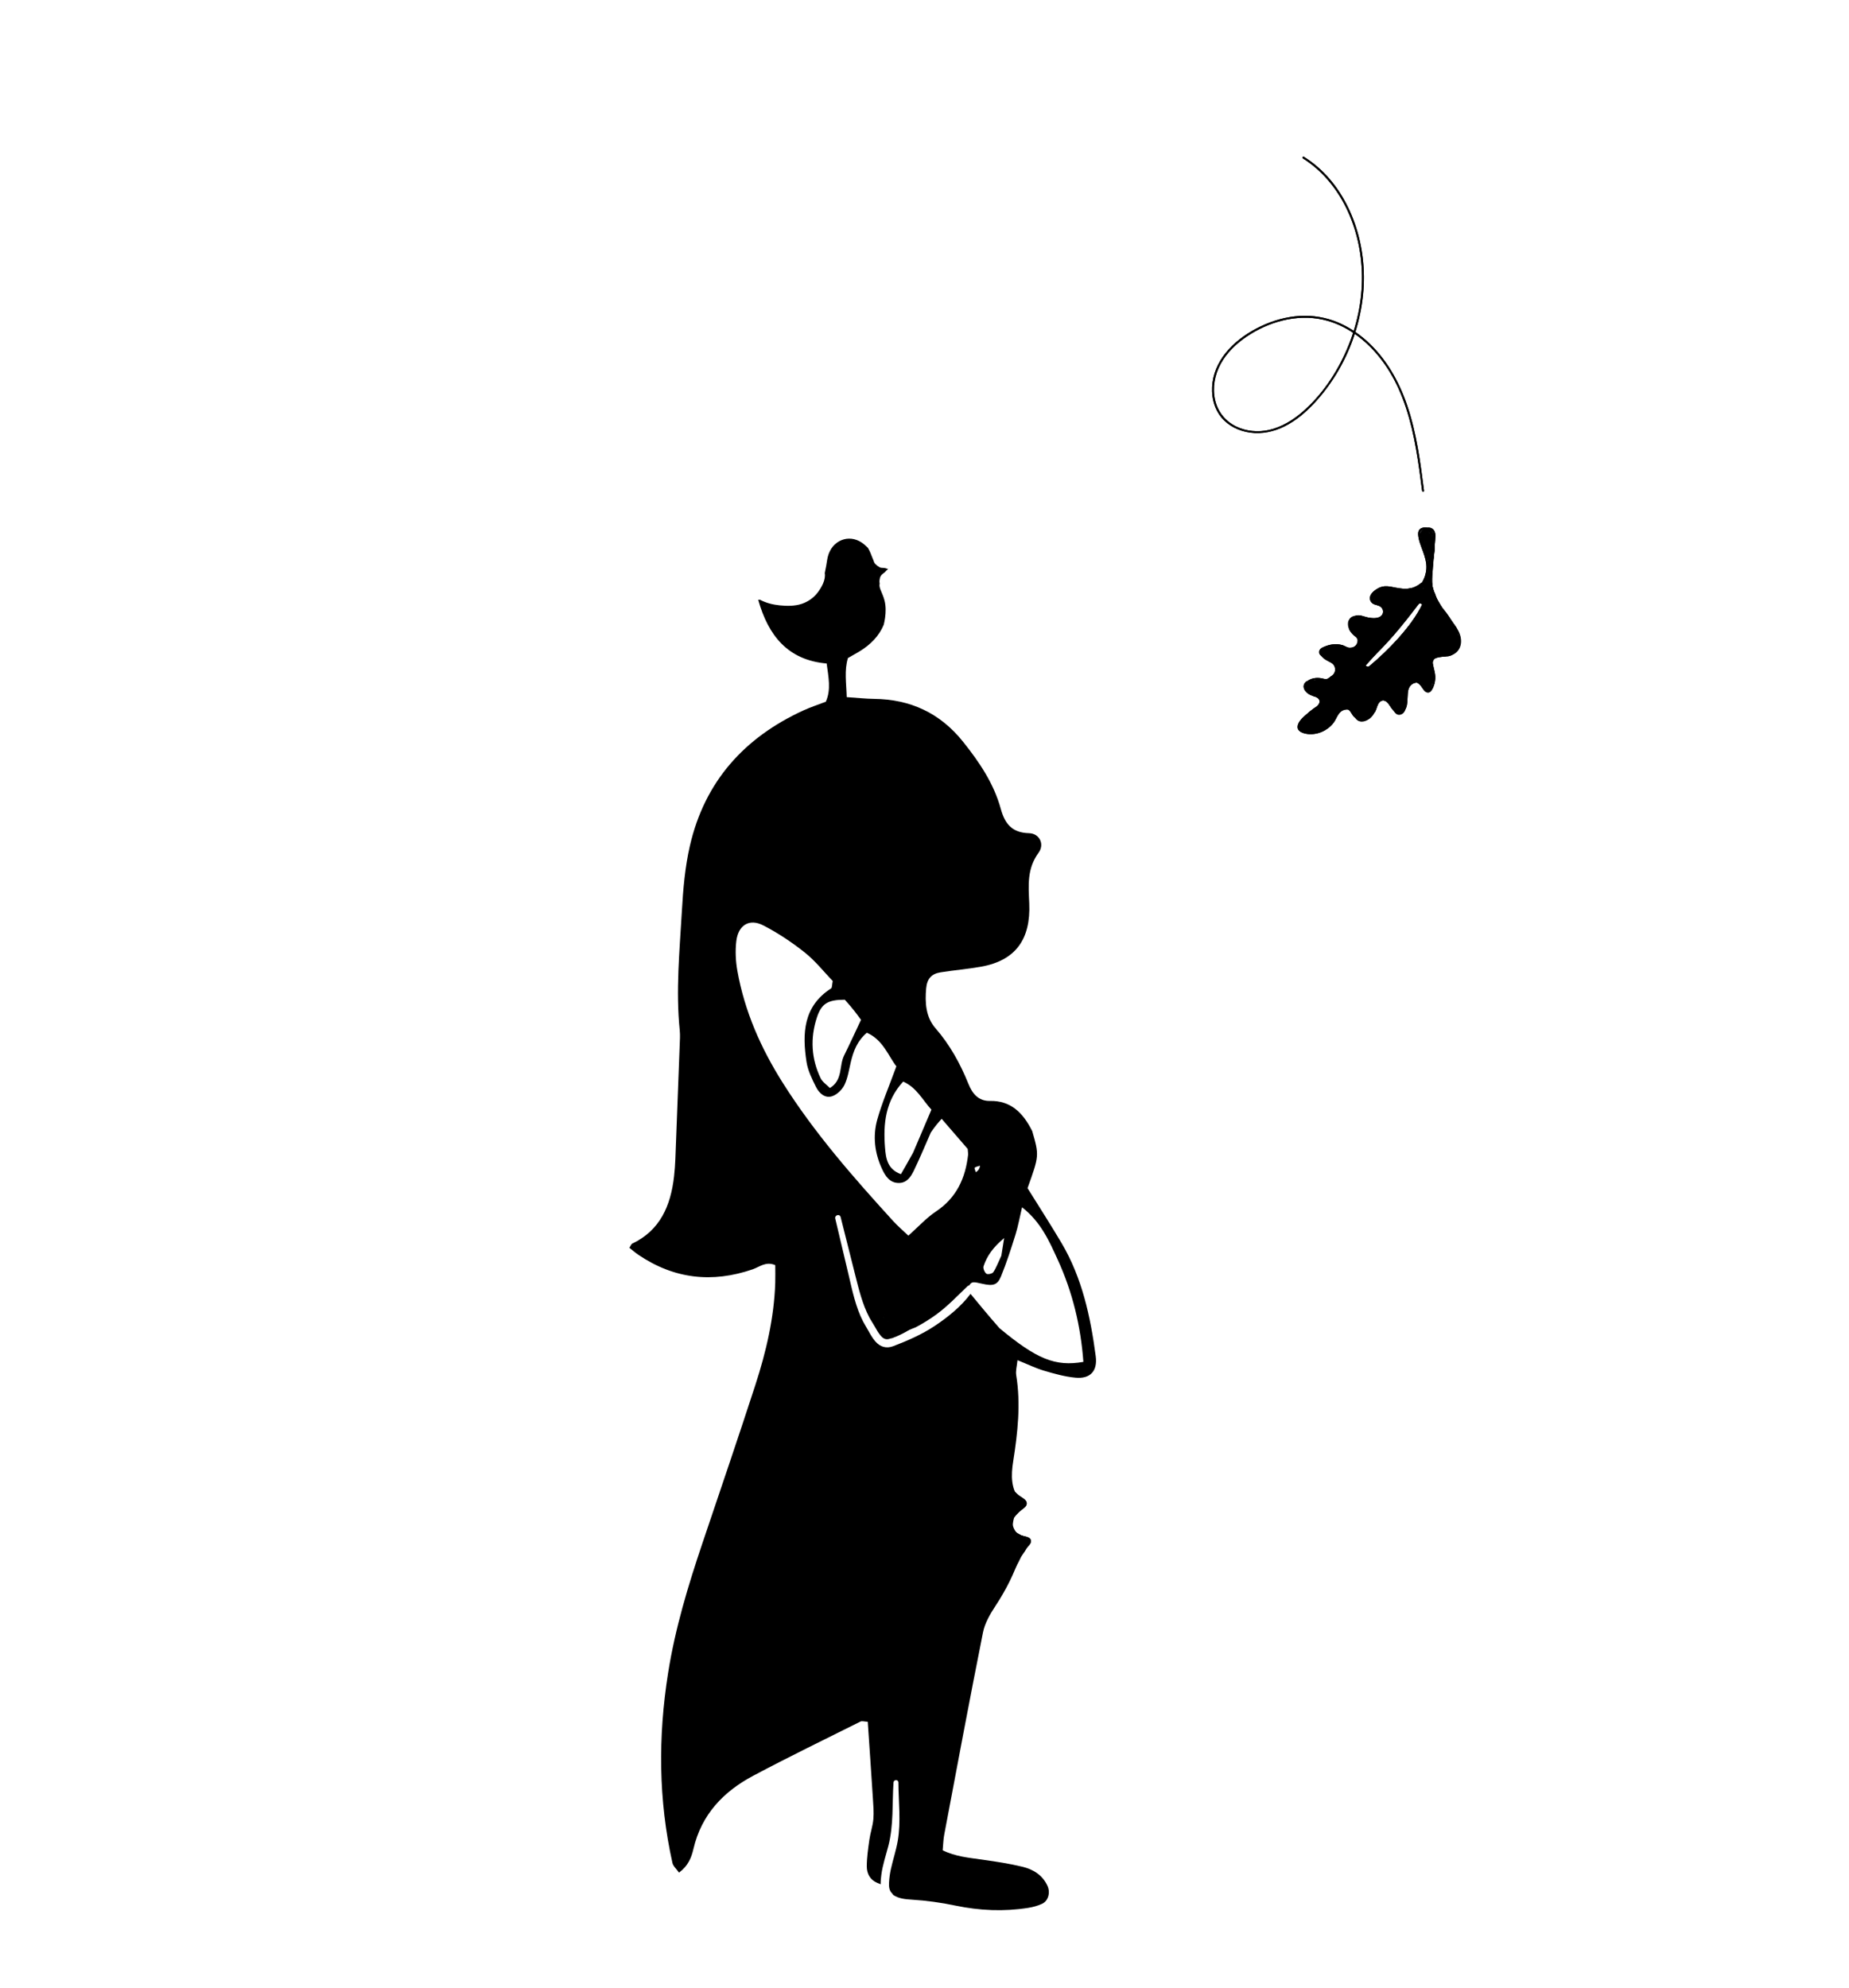 <?xml version="1.0" encoding="utf-8"?>
<!-- Generator: Adobe Adobe Illustrator 24.2.0, SVG Export Plug-In . SVG Version: 6.00 Build 0)  -->
<svg version="1.1" id="Illustration_x5F_sans_x5F_titre-1_xA0_Image_1_"
	 xmlns="http://www.w3.org/2000/svg" xmlns:xlink="http://www.w3.org/1999/xlink" x="0px" y="0px" width="960px" height="1032px"
	 viewBox="0 0 960 1032" style="enable-background:new 0 0 960 1032;" xml:space="preserve">
<g>
	<path d="M568.9,704.18c-2.71-20.6-7.09-40.77-17.78-58.84c-5.73-9.68-11.83-19.12-17.62-28.43c6.07-16.94,6.07-16.94,2.43-29.63
		c-4.99-9.97-11.49-15.86-21.89-15.66c-6.07,0.12-9.19-3.81-11.21-8.81c-4.27-10.6-9.66-20.36-17.19-29.02
		c-4.97-5.7-5.44-13.2-4.78-20.59c0.45-4.98,2.71-7.59,7.46-8.35c6.99-1.12,14.07-1.68,21.04-2.93
		c17.91-3.19,25.85-14.21,25.02-32.93c-0.42-9.43-1.19-17.99,4.84-26.23c3.25-4.45,0.48-10.01-4.94-10.16
		c-8.74-0.23-12.51-4.72-14.68-12.64c-3.62-13.19-11.1-24.21-19.49-34.73c-12.02-15.08-27.53-22.17-46.34-22.37
		c-4.42-0.05-8.83-0.55-14.16-0.9c-0.2-7.39-1.32-13.86,0.63-20.29c2.15-1.23,3.92-2.2,5.66-3.24c6.15-3.67,10.61-8.36,12.95-14.1
		c0.27-1.19,0.52-2.37,0.68-3.56c0.41-3.04,0.47-6.12-0.32-9.09c-0.44-1.64-1.07-3.18-1.74-4.73c-0.48-1.13-1.01-2.39-0.8-3.65
		c0.01-0.04,0.03-0.06,0.04-0.1c-0.01-0.09,0.01-0.17,0-0.26c-0.12-0.59-0.15-1.18-0.05-1.83c0.03-0.17,0.06-0.35,0.1-0.52
		c0.02-0.06,0.02-0.09,0.03-0.1c0.01-0.07,0.01-0.14,0.02-0.21c0.04-0.29,0.1-0.55,0.25-0.82c0.04-0.08,0.08-0.14,0.14-0.2
		c0.13-0.16,0.16-0.2,0.07-0.11c-0.06,0.13,0.01-0.04,0.02-0.07c0.32-0.6,0.86-1.04,1.38-1.44c0.19-0.15,0.4-0.28,0.6-0.42
		c0.04-0.03,0.09-0.06,0.13-0.09c0.12-0.11-0.08,0.04-0.07,0.04c0.06-0.11,0.19-0.21,0.27-0.3c0.46-0.5,0.9-0.96,1.46-1.34
		c0.02-0.01,0.05-0.02,0.07-0.03c-0.36-0.13-0.72-0.27-1.09-0.39c-0.81-0.28-1.62-0.23-2.46-0.32c-0.6-0.06-1.1-0.34-1.53-0.72
		c-0.1-0.05-0.22-0.08-0.31-0.13c-0.36-0.22-0.58-0.53-0.9-0.79c-0.3-0.25-0.6-0.52-0.81-0.85c-0.23-0.38-0.33-0.82-0.48-1.23
		c-0.16-0.43-0.36-0.84-0.53-1.27c-0.7-1.74-1.29-3.51-2.28-5.12c-0.03-0.05-0.03-0.09-0.05-0.14c-0.63-0.65-1.31-1.27-1.96-1.83
		c-6.51-5.61-15.57-3.18-18.52,4.98c-0.69,1.91-0.88,4.02-1.25,6.05c-0.26,1.4-0.5,2.65-0.75,3.8c0.61,3.5-1.66,7.45-3.68,10.11
		c-2.12,2.77-4.97,4.76-8.23,5.87c-3.61,1.22-7.76,1.19-11.51,0.79c-3.57-0.38-7.01-1.21-10.2-2.91c-0.31,0.01-0.62,0.01-0.93,0.02
		c5.21,18.54,15.33,31.31,35.54,33.08c0.93,7.07,2.38,13.58-0.44,19.84c-4.17,1.61-8.03,2.86-11.7,4.55
		c-30.41,13.96-51.16,36.67-58.88,70.3c-2.53,11-3.51,22.48-4.15,33.8c-1.18,20.63-3.24,41.28-1.11,61.99
		c0.26,2.56,0.07,5.17-0.03,7.76c-0.72,19.64-1.46,39.28-2.24,58.92c-0.12,3.1-0.34,6.2-0.7,9.28
		c-1.75,15.18-7.26,27.92-21.75,34.79c-0.39,0.19-0.57,0.83-1.42,2.13c1.43,1.13,2.95,2.49,4.63,3.63
		c18.57,12.59,38.37,14.79,59.39,7.55c3.52-1.21,6.83-4.28,11.71-2.16c0,3.07,0.09,6.13-0.01,9.19
		c-0.6,18.27-4.75,35.87-10.34,53.09c-8.93,27.48-18.27,54.82-27.5,82.19c-7.42,22.02-14.14,44.22-17.79,67.3
		c-5.23,33.04-5.04,65.92,2.26,98.62c0.36,1.64,1.98,2.98,3.41,5.02c4.75-3.51,6.44-7.81,7.47-12.25
		c4.18-18.03,15.71-29.89,31.08-38.06c18.37-9.77,37.08-18.84,55.69-28.14c0.77-0.39,1.94,0.04,3.75,0.12
		c0.89,13.16,1.82,26.45,2.67,39.74c0.23,3.61,0.56,7.27,0.24,10.85c-0.31,3.57-1.55,7.05-2.06,10.61
		c-0.65,4.59-1.34,9.23-1.35,13.85c0,3.73,1.62,6.97,5.4,8.59c0.57,0.24,1.18,0.48,1.8,0.73c-0.02-1.66,0.15-3.35,0.36-4.94
		c0.67-5.14,2.36-10.03,3.65-15.02c2.78-10.78,1.93-21.84,2.66-32.86c0.11-1.66,2.54-1.69,2.55,0c0.04,10.07,1.38,20.29-0.34,30.28
		c-0.85,4.95-2.48,9.73-3.56,14.63c-0.51,2.35-0.86,4.72-0.97,7.12c-0.1,2,0.06,4.05,1.56,5.49c0.26,0.25,0.43,0.52,0.54,0.79
		c2.82,1.96,6.21,2.29,9.97,2.52c7.52,0.46,15.07,1.54,22.46,3.08c12.54,2.61,25.07,3.16,37.69,1.17c2.46-0.39,4.95-1.06,7.21-2.1
		c3.33-1.53,4.41-5.93,2.83-9.35c-2.62-5.65-7.43-8.54-12.92-9.88c-6.87-1.67-13.9-2.72-20.9-3.71c-6.94-0.99-13.93-1.57-20.59-4.86
		c0.29-3.05,0.33-5.63,0.81-8.12c6.62-35.03,13.15-70.07,20.13-105.03c0.97-4.85,3.72-9.56,6.49-13.75
		c5.41-8.21,9.78-16.83,13.15-26.91c-6.95-8.63-4.68-18-0.29-27.66c-4.92-6.17-4.85-13-3.67-20.5c2.32-14.8,4.01-29.73,1.55-44.78
		c-0.35-2.18,0.36-4.53,0.68-7.72c5.41,2.18,9.5,4.2,13.81,5.47c5.31,1.57,10.75,3.1,16.22,3.61
		C565.99,716.06,569.92,711.93,568.9,704.18z M510.66,657.45c1.74-5.23,4.75-9.63,10.7-14.65c-0.72,4.48-1.09,6.85-1.47,9.21
		c-1.93,4.08-2.77,6.53-4.19,8.54c-0.57,0.8-2.91,1.29-3.59,0.76C511.17,660.58,510.3,658.52,510.66,657.45z M506.05,606.28
		c0.75-0.59,1.83-0.73,2.79-1.04c-0.37,2.14-1.28,2.78-2.2,3.41C506.41,607.83,505.79,606.48,506.05,606.28z M483.59,576.16
		c-3.19,7.49-6.35,14.9-9.51,22.31c-2.71,4.94-4.44,7.91-6.33,11.18c-7.08-2.62-7.81-8.32-8.25-13.79c-1-12.42,0.23-24.28,9.43-34.3
		C475.99,564.75,478.84,570.92,483.59,576.16z M438.62,519.06c4.12,4.52,6.45,7.73,8.42,10.45c-3.21,6.79-5.92,12.74-8.82,18.59
		c-2.62,5.28-0.51,12.6-7.32,16.82c-1.64-1.68-3.88-3.1-4.86-5.15c-4.82-10.09-5.41-20.64-1.97-31.3
		C426.47,521.05,429.75,519.09,438.62,519.06z M382.83,503.99c-0.89-5-1.13-10.31-0.54-15.34c0.99-8.34,6.77-11.9,14.01-8.17
		c7.58,3.91,14.84,8.74,21.55,14.08c5.49,4.37,9.97,10.09,14.5,14.8c-0.4,1.98-0.28,3.47-0.84,3.83
		c-14.43,9.23-15.08,23.37-12.75,38.27c0.7,4.45,2.85,8.78,4.89,12.87c1.65,3.32,4.72,6.13,8.51,4.81c2.52-0.88,5.13-3.43,6.32-5.92
		c1.74-3.63,2.32-7.87,3.28-11.88c1.34-5.6,3.29-10.82,8.29-15.13c8.4,3.64,11.21,12.12,15.34,17.45
		c-3.75,10.29-7.4,18.74-9.89,27.54c-2.45,8.66-1.39,17.48,2.43,25.69c1.74,3.74,4.03,7.4,8.85,7.33c4.16-0.06,6.19-3.33,7.74-6.53
		c3.12-6.47,5.87-13.12,8.77-19.7c2.28-3.34,3.57-4.79,5.62-7.09c5.08,5.88,9.67,11.19,13.52,15.64c0.14,1.94,0.26,2.46,0.21,2.96
		c-1.37,12.31-6.09,22.45-16.68,29.51c-4.99,3.33-9.16,7.95-14.34,12.56c-2.92-2.79-5.53-4.99-7.81-7.5
		c-20.66-22.67-40.88-45.69-57.4-71.85C395.06,544.24,386.58,525.1,382.83,503.99z M461.23,686.98c-1.35-1.54-2.7-3.07-4.06-4.61
		c-1.24-0.98-0.89-1.34-0.83-1.69C460.13,681.5,461.23,686.98,461.23,686.98z M518.91,689.59c-5.77-6.6-10.27-12.04-15.01-17.8
		c-4.95,6.63-11.84,12.16-18.58,16.64c-6.75,4.48-14.01,7.63-21.52,10.51c-3.62,1.39-6.84,0.41-9.36-2.51
		c-1.34-1.55-2.47-3.46-3.45-5.26c-0.9-1.66-1.94-3.23-2.81-4.91c-3.9-7.49-5.7-16.29-7.62-24.48c-2.27-9.69-4.57-19.38-6.89-29.06
		c-0.44-1.85,2.33-2.64,2.79-0.79c2.47,9.92,4.96,19.83,7.48,29.73c1.9,7.49,3.78,15.47,7.4,22.32c0.89,1.68,1.98,3.21,2.89,4.87
		c0.84,1.54,1.78,3.14,2.89,4.49c1.29,1.57,2.64,2.41,4.66,1.81c1.62-0.48,3.23-1.31,4.82-1.94c-0.65,0.07-1.34,0.15-2.11,0.23
		c5.48-2.15,8.34-3.26,10.91-4.27c3.71-1.96,7.29-4.17,10.69-6.64c5.98-4.35,10.9-9.63,16.24-14.72c0.29-0.27,0.62-0.39,0.95-0.44
		c1.19-2.06,2.17-1.87,6.59-0.85c5.64,1.3,7.97,0.79,9.85-3.8c2.9-7.08,5.24-14.42,7.54-21.75c1.32-4.23,2.09-8.63,3.39-14.14
		c9.82,7.67,14.12,17.6,18.54,27.26c7.69,16.81,11.95,34.55,13.3,53.02C547.84,709.64,538.29,705.69,518.91,689.59z"/>
	<path d="M755.5,330.2c-0.11-1.9-0.23-3.79-0.34-5.69c-2.08-3.16-3.58-5.67-5.42-7.83c-2.22-2.61-3.7-5.31-4.56-8.18
		c-1.02-1.96-1.55-4.27-1.81-6.53c-0.15-0.14-0.28-0.31-0.35-0.56c-0.38-1.29-0.18-2.54,0-3.84c0.18-1.28,0.34-2.55,0.59-3.81
		c0.03-0.15,0.07-0.31,0.1-0.46c0.38-2.37,0.86-4.73,1.07-7.13c0.17-1.99,0.2-3.94,0.06-5.88c-0.64-1.25-2.24-2.72-4.41-5.66
		c-0.03,0.32-0.05,0.63-0.07,0.95c0.01,0,0.02,0,0.02-0.01c-0.11,2.5,0.41,4.88,1.08,7.27c0.64,2.28,0.99,4.65,1.19,7.01
		c0.42,4.94-0.17,9.93-1.67,14.64c-0.65,2.02-3.76,1.15-3.12-0.88c0.14-0.44,0.23-0.89,0.36-1.33c-0.02,0.04-0.04,0.08-0.07,0.12
		c-4.74,4.16-9.76,3.71-14.94,2.92c-0.72,0.06-1.44,0.13-2.16,0.23c-2.69,0.39-6.1,0.32-6.89,3.6c-0.24,1.02-0.76,2.84-0.42,3.86
		c0.44,1.3,1.61,1.22,2.61,1.74c1.98,1.02,2.41,3.77,0.55,5.2c-1.72,1.32-4.57,1.03-6.56,0.67c-1.76-0.33-4.02-1.44-5.93-1.09
		c-0.37,0.15-0.71,0.29-1.07,0.43c-1.65,1.07-2.27,4.29-2.28,6.08c-0.01,2.38,2.32,2.65,3.33,4.5c1.11,2.04,0.34,4.66-1.84,5.49
		c-2.05,0.78-4.11-0.19-6.13-0.59c-0.14-0.03-0.28-0.02-0.42-0.04c-0.43,0.26-0.93,0.4-1.53,0.29c-2.17-0.39-4.6-0.07-6.63,0.81
		c-1.09,0.47-3.56,2.21-2.18,3.55c1.29,1.24,3.01,1.95,4.25,3.28c0.6,0.26,1.16,0.56,1.63,0.94c1.81,1.49,2.29,4.03,0.71,5.89
		c-0.42,0.49-0.92,0.85-1.46,1.14c-0.06,0.06-0.09,0.14-0.17,0.2c-3.16,2.58-7.28,1.69-10.75,3.42c-0.84,0.42-0.74,0.34-0.6,1.12
		c0.15,0.88,0.12,1.71,0.48,2.56c0.11,0.27,0.27,0.51,0.42,0.76c0.35,0.26,0.76,0.48,1.23,0.74c0.88,0.49,1.72,1.11,2.66,1.47
		c1.76,0.69,2,3.19,0.65,4.09c-0.23,0.96-1.12,1.68-2.04,1.78c-0.59,0.5-1.23,0.95-1.72,1.38c-2.4,2.08-6.38,4.52-7.16,7.84
		c-0.81,3.47,3.73,4.45,6.21,4.53c2.79,0.09,5.55-0.64,7.97-2.05c2.11-1.22,3.97-2.94,5.2-5.09c1.28-2.24,2.17-4.86,4.96-5.55
		c2.93-0.72,4.02,1.38,5.61,3.33c1.22,1.49,3.38,2.16,5.3,1.87c1.78-1.5,3.41-2.87,4.92-4.14c0.36-0.74,0.67-1.51,0.87-2.27
		c0.7-2.65,2.73-4.81,5.48-2.96c1.63,1.1,3.03,4.87,5.03,6.04c0.28,0.1,0.56,0.2,0.85,0.31c0.22,0.03,0.43,0.09,0.66,0.06
		c2.42-0.38,3.68-5.43,3.89-7.4c0.3-2.84-0.24-5.93,2.23-7.93c2.05-1.67,4.57-1.02,6.39,0.67c0.37,0.34,1.01,1.16,1.52,1.62
		c0.31-0.03,0.63-0.07,0.94-0.1c0.48-0.86,0.56-2.67,0.59-3.3c0.14-2.89-0.77-6.01-0.06-8.81c0.68-2.69,2.19-3.76,4.77-4.24
		c0.91-0.17,1.99-0.27,3.07-0.42c0.54-0.17,1.08-0.35,1.57-0.61c1.53-0.81,2.69-1.47,3.53-2.18
		C756.28,335.78,755.62,332.31,755.5,330.2z M738.41,315.18c-7.41,11.61-17.02,21.93-27.48,30.71c-1.09,0.92-2.67-0.65-1.57-1.61
		c10.35-9.03,18.86-19.63,27.17-30.59C737.37,312.58,739.14,314.04,738.41,315.18z"/>
	<g>
		<g>
			<path d="M741,274.58c2.08,1.4,2.81,3.86,2.99,6.25c0.21,2.74-0.18,5.49-0.57,8.2c-0.19,1.34-0.41,2.68-0.52,4.03
				c0.01-0.18,0.85-0.3,0.87-0.5c0.21-2.52,0.71-5.01,0.96-7.52c0.26-2.58,0.41-5.38-0.5-7.85c-0.46-1.26-1.24-2.35-2.36-3.1
				C741.73,273.99,741.11,274.65,741,274.58L741,274.58z"/>
		</g>
	</g>
	<g>
		<g>
			<path d="M736.57,305.39c-2.42,1.87-5.73,1.75-8.62,1.49c-2.74-0.24-5.58-0.67-8.28,0.07c-1.53,0.42-3.23,1.28-4.32,2.46
				c-0.88,0.95-1.41,2.35-0.74,3.57c1.03,1.88,3.76,2.02,5.63,1.93c0.3-0.02,0.57-0.49,0.87-0.5c-1.77,0.09-4.09-0.02-5.33-1.5
				c-0.88-1.05-0.68-2.46,0.07-3.52c0.22-0.31,0.49-0.6,0.77-0.86c0.14-0.13,0.29-0.25,0.44-0.36c0.05-0.04,0.35-0.28,0.38-0.26
				c0.02,0.02-0.6,0.3,0.05,0.01c1.02-0.46,2.13-0.71,3.24-0.82c2.91-0.28,5.8,0.36,8.71,0.41c1.62,0.03,3.25-0.14,4.77-0.75
				c1.14-0.46,2.26-1.13,3.23-1.88C737.18,305.09,736.84,305.18,736.57,305.39L736.57,305.39z"/>
		</g>
	</g>
	<g>
		<g>
			<path d="M715.37,312.27c-0.54-0.32-0.98-0.78-1.29-1.32c0,0-0.87,0.49-0.87,0.5c0.31,0.54,0.75,1,1.29,1.32
				c0.01,0,0.14-0.08,0.13-0.07c0.1-0.06,0.2-0.12,0.31-0.18c0.1-0.06,0.2-0.12,0.31-0.18
				C715.26,312.33,715.36,312.26,715.37,312.27L715.37,312.27z"/>
		</g>
	</g>
	<path d="M737.85,303.62c0.1-0.32,0.16-0.64,0.26-0.96c-0.68,0.87-1.49,1.61-2.5,2.08c-2.08,0.68-4.28,0.94-6.56,1
		c-1.85-0.26-3.28-0.37-4.25-0.6c-2.95-0.51-6.11-1.6-9.48,0.41c-2.01,1.13-4.59,3.18-4,5.82c0.94,3.48,5.74,3.13,8.21,2.4
		c-1.49,0.03-2.89-0.59-4.31-0.95c-0.47-0.21-0.81-0.42-1.08-0.64c-0.41-0.56-0.66-1.15-0.35-1.74c0.04-0.15,0.18-0.27,0.26-0.4
		c0.8-0.87,2.33-1.58,3.24-1.87c0.21-0.07,0.38-0.11,0.56-0.16c1.01-0.03,2.81,0.63,4.62,0.69c4.39,0.51,9-0.39,13.03-2.2
		c0.96-0.49,1.68-1.26,2.3-2.12C737.76,304.15,737.76,303.9,737.85,303.62z"/>
	<g>
		<g>
			<path d="M743.9,292.39c-0.43-3.53-2.77-6.39-3.99-9.65c-0.59-1.57-0.81-3.19-0.28-4.81c0.23-0.69,0.86-1.93,1.79-1.7
				c1.27,0.32,1.08,2.51,0.96,3.43c-0.08,0.64,0.92,0.63,1,0c0.17-1.33,0.15-3.08-0.98-4.01c-0.87-0.72-2.03-0.46-2.77,0.31
				c-1.08,1.12-1.42,2.96-1.31,4.45c0.15,1.93,1.04,3.73,1.9,5.43c1.06,2.07,2.38,4.2,2.66,6.55
				C742.98,293.02,743.98,293.03,743.9,292.39L743.9,292.39z"/>
		</g>
	</g>
	<g>
		<g>
			<path d="M736.57,308.71c2.64-3.19,4.8-6.74,6.29-10.62c0.23-0.6-0.74-0.86-0.96-0.27c-1.42,3.7-3.51,7.13-6.03,10.18
				C735.46,308.5,736.16,309.21,736.57,308.71L736.57,308.71z"/>
		</g>
	</g>
	<g>
		<g>
			<path d="M742.93,278.97c0.13,4.44-0.67,8.82-1.16,13.22c-0.49,4.41-0.38,8.77,0.24,13.16c0.35,2.48,0.83,4.95,1.34,7.4
				c0.13,0.63,1.09,0.36,0.96-0.27c-0.89-4.31-1.69-8.65-1.85-13.06c-0.16-4.38,0.51-8.68,1.03-13.01c0.3-2.48,0.51-4.96,0.44-7.46
				C743.91,278.32,742.91,278.32,742.93,278.97L742.93,278.97z"/>
		</g>
	</g>
	<g>
		<g>
			<path d="M736.74,307.26c3.25-2.69,5.57-6.27,6.54-10.39c-0.32-0.09-0.64-0.18-0.96-0.27c-0.91,4.15-3.33,7.87-6.83,10.3
				c0.2,0.26,0.4,0.52,0.61,0.79c2.53-2.28,4.68-4.95,6.39-7.9c0.32-0.56-0.54-1.06-0.86-0.5c-1.67,2.88-3.76,5.47-6.24,7.7
				c-0.42,0.38,0.14,1.11,0.61,0.79c3.71-2.57,6.32-6.49,7.29-10.89c0.14-0.63-0.82-0.89-0.96-0.27c-0.94,3.97-3.16,7.36-6.28,9.95
				C735.53,306.96,736.25,307.67,736.74,307.26L736.74,307.26z"/>
		</g>
	</g>
	<g>
		<g>
			<path d="M739.01,304.98c2.68-2.21,3.84-5.65,4.08-9.02c0.3-4.18-0.91-8.26-1.84-12.29c-0.28-1.22-0.54-2.45-0.73-3.68
				c-0.12-0.78-0.45-2.26,0.45-2.71c-0.25-0.14-0.5-0.29-0.75-0.43c-0.01,0.28-0.01,0.56-0.02,0.84c-0.01,0.64,0.99,0.64,1,0
				c0.01-0.28,0.01-0.56,0.02-0.84c0.01-0.4-0.42-0.59-0.75-0.43c-1.58,0.79-1.05,3.06-0.82,4.42c0.38,2.24,0.96,4.44,1.47,6.65
				c0.89,3.88,1.53,7.91,0.36,11.8c-0.58,1.94-1.62,3.69-3.19,4.99C737.81,304.69,738.52,305.39,739.01,304.98L739.01,304.98z"/>
		</g>
	</g>
	<g>
		<g>
			<path d="M737.67,306.05c1.48-2.48,2.81-5.11,3.48-7.93c0.66-2.77,0.53-5.56-0.18-8.31c-0.69-2.69-1.81-5.25-2.66-7.89
				c-0.43-1.36-0.86-2.78-1-4.2c-0.14-1.4,0.35-2.55,1.83-2.81c0.63-0.11,1.28-0.07,1.91,0.01c0.33,0.04,0.76,0.06,1.06,0.2
				c0.42,0.19,0.45,0.52,0.44,0.94c-0.06,1.82-0.27,3.66-0.4,5.48c-0.05,0.64,0.95,0.64,1,0c0.13-1.76,0.29-3.53,0.39-5.29
				c0.04-0.62,0.01-1.27-0.48-1.72c-0.45-0.42-1.12-0.48-1.7-0.57c-1.16-0.16-2.43-0.22-3.51,0.33c-1.18,0.6-1.62,1.86-1.56,3.12
				c0.14,3.03,1.47,6.01,2.48,8.82c1.06,2.95,2.02,6,1.79,9.18c-0.26,3.65-1.91,7.04-3.76,10.14
				C736.48,306.1,737.34,306.6,737.67,306.05L737.67,306.05z"/>
		</g>
	</g>
	<g>
		<g>
			<path d="M721.07,305.79c-2.15-0.1-4.29,0.4-6.18,1.44c-1.58,0.86-3.79,2.33-3.05,4.42c0.74,2.1,3.05,2.33,4.88,2.91
				c1,0.32,1.84,0.87,2.3,1.84c0.4,0.84,0.49,1.85,0.3,2.76c-0.47,2.33-2.63,3.8-4.77,4.46c-0.61,0.19-0.35,1.15,0.27,0.96
				c1.82-0.56,3.53-1.58,4.62-3.19c0.99-1.47,1.27-3.41,0.63-5.08c-0.74-1.91-2.41-2.57-4.27-3.05c-1.05-0.27-2.29-0.59-2.86-1.6
				c-0.68-1.19,0.2-2.03,1.11-2.73c2.01-1.52,4.5-2.27,7.01-2.16C721.72,306.82,721.71,305.82,721.07,305.79L721.07,305.79z"/>
		</g>
	</g>
	<g>
		<g>
			<path d="M718.1,320.81c-2.88,0.7-5.88,0.74-8.77,0.07c-1.27-0.3-2.55-0.68-3.87-0.51c-1.04,0.14-2.02,0.57-2.84,1.22
				c-1.66,1.31-2.98,4-1.63,5.97c0.62,0.9,1.6,1.41,2.56,1.88c1.28,0.63,2.58,1.23,3.84,1.89c0.52,0.27,1.13,0.61,1.39,1.17
				c0.34,0.75-0.1,1.7-0.34,2.43c-0.53,1.56-1.15,3.08-1.86,4.56c-0.28,0.58,0.59,1.09,0.86,0.5c0.58-1.21,1.11-2.45,1.57-3.72
				c0.41-1.12,1.09-2.51,0.82-3.73c-0.22-1.01-1.08-1.64-1.94-2.09c-1.19-0.63-2.42-1.19-3.63-1.79c-0.98-0.48-2.24-0.99-2.67-2.1
				c-0.46-1.2,0.15-2.63,0.94-3.55c0.71-0.83,1.68-1.41,2.75-1.64c1.32-0.28,2.62,0.17,3.89,0.46c3.03,0.69,6.17,0.64,9.19-0.1
				C718.99,321.62,718.73,320.66,718.1,320.81L718.1,320.81z"/>
		</g>
	</g>
	<g>
		<g>
			<path d="M701,327.12c1,1.23,2.45,1.92,3.72,2.81c1.14,0.8,2.22,2.04,2.04,3.52c-0.03,0.27,0.25,0.5,0.5,0.5
				c0.3,0,0.47-0.23,0.5-0.5c0.2-1.63-0.88-3.1-2.1-4.06c-1.3-1.02-2.89-1.67-3.95-2.98c-0.17-0.21-0.53-0.18-0.71,0
				C700.79,326.61,700.83,326.91,701,327.12L701,327.12z"/>
		</g>
	</g>
	<g>
		<g>
			<path d="M702.46,329.09c1.06,0.88,2.19,1.83,2.82,3.09c0.65,1.3,0.5,2.8-0.52,3.87c-1.1,1.15-2.58,1.13-3.99,0.58
				c-1.43-0.56-2.71-1.39-4.21-1.78c-2.94-0.77-6.09-0.3-8.86,0.87c-1.12,0.47-2.72,1.1-2.37,2.62c0.31,1.33,1.8,2.27,2.91,2.87
				c2.7,1.47,6.68,2.14,7.88,5.38c0.22,0.6,1.19,0.34,0.96-0.27c-1.02-2.74-3.72-3.95-6.24-5c-1.42-0.59-2.96-1.23-4.03-2.37
				c-0.27-0.28-0.63-0.74-0.53-1.16c0.09-0.35,0.47-0.51,0.76-0.66c0.78-0.41,1.6-0.73,2.44-0.99c1.51-0.47,3.08-0.71,4.67-0.63
				c1.7,0.08,3.21,0.61,4.72,1.36c1.27,0.63,2.64,1.3,4.1,1.15c1.24-0.13,2.32-0.87,3-1.9c0.82-1.23,0.89-2.76,0.31-4.1
				c-0.65-1.49-1.91-2.61-3.13-3.62C702.68,327.98,701.97,328.68,702.46,329.09L702.46,329.09z"/>
		</g>
	</g>
	<g>
		<g>
			<path d="M688.7,341.51c2.29,1.15,5.35,2.87,5.09,5.87c-0.14,1.64-1.23,3.23-2.38,4.36c-1.42,1.4-3.1,0.93-4.84,0.52
				c-2.92-0.7-6.3-0.2-8.52,1.98c-0.98,0.95-1.16,2.25-0.54,3.45c0.69,1.35,2.04,2.18,3.35,2.81c3.09,1.49,7.33,2.54,8.49,6.23
				c0.19,0.61,1.16,0.35,0.96-0.27c-0.96-3.07-3.87-4.64-6.64-5.82c-1.57-0.67-3.37-1.27-4.59-2.51c-0.49-0.5-0.95-1.15-0.96-1.88
				c0-0.92,0.79-1.53,1.49-1.99c1.4-0.92,3.07-1.39,4.75-1.34c1.66,0.05,3.21,0.83,4.87,0.8c1.68-0.03,2.83-1.08,3.8-2.35
				c0.93-1.21,1.7-2.64,1.76-4.2c0.11-3.29-3.03-5.23-5.6-6.53C688.63,340.35,688.12,341.22,688.7,341.51L688.7,341.51z"/>
		</g>
	</g>
	<g>
		<g>
			<path d="M681.75,361.39c0.97,0.29,2.04,0.64,2.77,1.38c0.94,0.95,0.7,2.3-0.12,3.25c-0.86,1-2.1,1.65-3.14,2.43
				c-1.04,0.78-2.03,1.62-2.97,2.52c-1.61,1.53-3.95,3.63-3.9,6.06c0.06,2.57,2.71,3.63,4.92,3.52c2.8-0.14,5.47-1.25,7.67-2.96
				c0.51-0.4-0.21-1.1-0.71-0.71c-1.98,1.54-4.45,2.54-6.97,2.67c-1.23,0.06-2.58-0.15-3.41-1.15c-0.9-1.1-0.45-2.47,0.24-3.54
				c0.69-1.06,1.63-1.98,2.53-2.87c0.92-0.9,1.89-1.75,2.92-2.54c1.7-1.31,4.24-2.46,4.54-4.86c0.3-2.44-2.17-3.58-4.11-4.16
				C681.4,360.24,681.13,361.21,681.75,361.39L681.75,361.39z"/>
		</g>
	</g>
	<g>
		<g>
			<path d="M678.27,353.79c-1.29,1-1.81,2.44-1.14,3.98c0.59,1.35,1.76,2.35,3.05,2.99c3.07,1.51,6.69,1.05,9.72,2.62
				c0.57,0.3,1.08-0.57,0.5-0.86c-2.65-1.38-5.68-1.22-8.47-2.12c-1.23-0.4-2.45-1.02-3.28-2.04c-0.46-0.56-0.85-1.28-0.85-2.02
				c0.01-0.79,0.58-1.38,1.17-1.84C679.49,354.1,678.77,353.4,678.27,353.79L678.27,353.79z"/>
		</g>
	</g>
	<g>
		<g>
			<path d="M691.77,371.21c1.62-2.27,3.69-5.1,6.83-4.91c2.78,0.17,3.35,2.96,4.27,5.06c0.43,0.97,1,1.89,1.9,2.48
				c1,0.66,2.28,0.74,3.42,0.41c2.62-0.76,4-3.14,4.84-5.56c0.99-2.85,1.54-6.5,4.42-8.11c0.56-0.31,0.06-1.18-0.5-0.86
				c-2.44,1.36-3.45,4.11-4.23,6.63c-0.81,2.63-1.7,5.93-4.64,6.89c-1.17,0.38-2.41,0.24-3.29-0.67c-0.82-0.84-1.19-2.03-1.6-3.09
				c-0.4-1.03-0.84-2.08-1.62-2.88c-0.87-0.9-2.1-1.32-3.34-1.3c-3.38,0.07-5.54,2.9-7.32,5.41
				C690.53,371.23,691.39,371.73,691.77,371.21L691.77,371.21z"/>
		</g>
	</g>
	<g>
		<g>
			<path d="M693.16,369.53c1.8-1.32,4.44-3.03,6.62-1.48c1.5,1.06,2.04,3.04,3.36,4.28c1.45,1.36,3.56,1.54,5.37,0.85
				c2.01-0.77,3.43-2.46,4.52-4.25c1.38-2.26,2.32-4.81,4.16-6.77c0.44-0.47-0.27-1.18-0.71-0.71c-1.59,1.69-2.56,3.8-3.66,5.82
				c-1.03,1.9-2.31,3.91-4.35,4.84c-0.95,0.43-2.06,0.61-3.08,0.35c-0.98-0.24-1.71-0.89-2.29-1.69c-1.04-1.44-1.8-3.24-3.54-3.98
				c-2.48-1.04-4.97,0.43-6.92,1.87C692.15,369.04,692.64,369.91,693.16,369.53L693.16,369.53z"/>
		</g>
	</g>
	<g>
		<g>
			<path d="M710.48,372.07c2.2-1.91,2.71-4.99,4.74-7.02c0.98-0.99,2.38-1.75,3.78-1.18c1.28,0.52,2.09,1.82,2.83,2.91
				c1.34,2.01,3.45,4.33,6.09,3.02c2.78-1.38,2.93-4.8,2.55-7.48c-0.27-1.89-0.8-3.85-0.41-5.76c0.3-1.49,1.27-2.95,2.85-3.25
				c0.63-0.12,0.36-1.08-0.27-0.96c-3.02,0.56-3.89,4.02-3.66,6.64c0.26,2.94,1.79,6.9-0.68,9.32c-1.06,1.03-2.47,1.13-3.65,0.25
				c-1.17-0.87-1.85-2.22-2.7-3.36c-0.77-1.04-1.72-2.06-3.01-2.4c-1.27-0.34-2.56,0.08-3.6,0.84c-2.68,1.98-3.1,5.59-5.56,7.72
				C709.29,371.79,710,372.49,710.48,372.07L710.48,372.07z"/>
		</g>
	</g>
	<g>
		<g>
			<path d="M729.6,367.61c0.07-1.86,0.15-3.72,0.22-5.57c0.06-1.63,0-3.34,0.35-4.95c0.33-1.5,1.19-2.76,2.77-3.08
				c1.49-0.3,2.95,0.32,4.04,1.32c1.06,0.97,1.62,2.29,2.6,3.33c0.86,0.91,2.14,1.33,3.15,0.37c1.07-1.03,1.71-2.75,2.08-4.16
				c0.41-1.55,0.5-3.16,0.29-4.75c-0.47-3.58-2.5-7.66-0.48-11.11c0.33-0.56-0.54-1.06-0.86-0.5c-1.74,2.96-0.79,6.4-0.07,9.51
				c0.41,1.76,0.68,3.52,0.42,5.32c-0.24,1.63-0.82,3.29-1.79,4.63c-1.2,1.67-2.47-0.53-3.13-1.54c-0.78-1.18-1.79-2.27-3.08-2.9
				c-1.24-0.61-2.72-0.78-4.04-0.29c-1.33,0.49-2.22,1.56-2.66,2.88c-0.56,1.65-0.49,3.49-0.56,5.21c-0.08,2.1-0.17,4.2-0.25,6.3
				C728.57,368.26,729.57,368.25,729.6,367.61L729.6,367.61z"/>
		</g>
	</g>
	<g>
		<g>
			<path d="M742.11,356.55c1.76-4.4,0.62-9.15-0.52-13.54c-0.16-0.62-1.13-0.36-0.96,0.27c1.09,4.24,2.21,8.77,0.52,13.01
				C740.91,356.88,741.87,357.14,742.11,356.55L742.11,356.55z"/>
		</g>
	</g>
	<g>
		<g>
			<path d="M743.79,349.92c-0.25-1.7-0.28-3.43-0.08-5.13c0.18-1.55,0.67-2.85,2.2-3.46c2.61-1.04,5.61,0.19,8.11-1.32
				c1.92-1.15,2.88-3.36,3.14-5.5c0.31-2.48-0.31-4.97-1.47-7.16c-1.36-2.57-3.52-4.71-6.14-6c-0.57-0.28-1.08,0.58-0.5,0.86
				c4.43,2.19,7.83,7.27,7.11,12.33c-0.32,2.24-1.53,4.5-3.86,5.11c-2.59,0.68-5.52-0.37-7.84,1.34c-1.25,0.92-1.59,2.34-1.76,3.8
				c-0.2,1.8-0.14,3.61,0.12,5.4C742.92,350.82,743.89,350.55,743.79,349.92L743.79,349.92z"/>
		</g>
	</g>
	<g>
		<g>
			<path d="M741.63,275.06c1.03-0.35,2,0.46,2.36,1.39c0.45,1.16,0.27,2.47,0.17,3.67c-0.22,2.69-0.44,5.38-0.66,8.07
				c-0.22,2.65-0.43,5.3-0.65,7.95c-0.19,2.31-0.36,4.63-0.21,6.95c0.15,2.49,0.69,4.95,1.93,7.14c0.32,0.56,1.18,0.06,0.86-0.5
				c-2.49-4.41-1.89-9.74-1.5-14.58c0.23-2.81,0.46-5.63,0.69-8.44c0.12-1.41,0.23-2.81,0.35-4.22c0.11-1.34,0.28-2.69,0.3-4.04
				c0.02-1.21-0.17-2.48-1-3.42c-0.72-0.82-1.84-1.28-2.91-0.93C740.76,274.3,741.02,275.26,741.63,275.06L741.63,275.06z"/>
		</g>
	</g>
	<g>
		<g>
			<path d="M741.9,302.39c2.52,8.61,6.07,16.91,10.58,24.66c0.32,0.56,1.19,0.05,0.86-0.5c-4.47-7.68-7.99-15.89-10.48-24.42
				C742.68,301.51,741.72,301.77,741.9,302.39L741.9,302.39z"/>
		</g>
	</g>
	<g>
		<g>
			<path d="M737.51,311.04c-5.17,4.39-8.8,10.3-13.1,15.48c-4.66,5.61-9.51,11.09-14.41,16.49c-2.75,3.03-5.56,6-8.46,8.87
				c-0.46,0.45,0.25,1.16,0.71,0.71c5.19-5.14,10.05-10.58,14.86-16.07c2.38-2.72,4.76-5.43,7.09-8.19
				c2.26-2.68,4.39-5.45,6.51-8.24c2.27-2.98,4.64-5.91,7.51-8.35C738.71,311.33,738,310.62,737.51,311.04L737.51,311.04z"/>
		</g>
	</g>
	<g>
		<g>
			<path d="M739.54,311.31c-2.75,6.56-6.98,12.36-11.44,17.85c-4.67,5.76-9.55,11.35-14.6,16.78c-2.86,3.08-5.78,6.1-8.76,9.08
				c-0.46,0.46,0.25,1.16,0.71,0.71c5.39-5.38,10.6-10.95,15.62-16.68c4.79-5.48,9.6-11.05,13.7-17.08
				c2.23-3.28,4.2-6.73,5.74-10.39C740.75,310.98,739.78,310.72,739.54,311.31L739.54,311.31z"/>
		</g>
	</g>
	<g>
		<g>
			<path d="M739.35,254.78c-1.92-15-3.89-30.16-8.82-44.53c-4.28-12.48-10.95-24.22-20.81-33.13c-4.51-4.07-9.63-7.47-15.25-9.8
				c-6.12-2.54-12.74-3.65-19.35-3.29c-7.2,0.38-14.26,2.38-20.74,5.5c-6.09,2.93-11.86,6.85-16.42,11.86
				c-4.38,4.81-7.55,10.69-8.42,17.19c-0.85,6.31,0.44,12.98,4.49,18.01c3.68,4.57,9.28,7.23,15.02,8.02
				c6.18,0.86,12.32-0.47,17.88-3.23c6.14-3.05,11.42-7.65,16.02-12.68c4.63-5.06,8.68-10.65,12.11-16.59
				c6.92-12,11.28-25.47,12.65-39.26c1.22-12.29-0.17-24.87-4.21-36.55c-3.92-11.33-10.41-21.91-19.55-29.77
				c-2.19-1.89-4.53-3.6-6.98-5.14c-0.55-0.34-1.05,0.52-0.5,0.86c9.94,6.23,17.57,15.52,22.65,26.03
				c5.21,10.77,7.83,22.77,8.01,34.71c0.2,13.16-2.65,26.4-7.86,38.48c-5.25,12.19-13.04,23.81-23.15,32.5
				c-4.98,4.28-10.8,7.81-17.26,9.27c-5.67,1.27-11.88,0.72-17.13-1.85c-5.55-2.72-9.47-7.64-10.85-13.67
				c-1.45-6.35-0.21-13.13,2.89-18.8c3.15-5.76,8-10.43,13.4-14.09c5.74-3.89,12.17-6.82,18.92-8.46
				c6.78-1.64,13.92-1.93,20.76-0.41c5.83,1.29,11.31,3.82,16.23,7.19c10.17,6.96,17.85,17.24,22.92,28.37
				c6.1,13.39,8.87,28,10.92,42.48c0.51,3.59,0.97,7.18,1.43,10.78C738.43,255.41,739.43,255.42,739.35,254.78L739.35,254.78z"/>
		</g>
	</g>
	<g>
		<g>
			<path d="M524.42,624.47c-0.17,0.71-0.34,1.43-0.52,2.14c-0.06,0.25,0.08,0.55,0.35,0.62c0.26,0.06,0.55-0.08,0.62-0.35
				c0.17-0.71,0.34-1.43,0.52-2.14c0.06-0.25-0.08-0.55-0.35-0.62C524.77,624.06,524.48,624.2,524.42,624.47L524.42,624.47z"/>
		</g>
	</g>
	<g>
		<g>
			<path d="M521,761.9c0.01,4.88,1.91,9.67,5.2,13.27c0.81,0.88,1.71,1.68,2.67,2.4c0.93,0.69,2.18,1.2,2.89,2.15
				c0.93,1.23-0.38,2.25-1.3,2.94c-1.01,0.76-1.97,1.58-2.85,2.47c-1.79,1.81-3.31,3.91-4.35,6.23c-1,2.23-2,5.16-1.07,7.57
				c0.39,1.01,1.19,1.89,2.21,2.28c1.17,0.43,2.26,0,3.22-0.69c0.78-0.56,1.93-1.61,2.99-1.08c0.64,0.32,0.44,1.12,0.28,1.67
				c-0.24,0.8-0.56,1.57-0.92,2.32c-1.5,3.16-3.37,6.17-5.09,9.22c-1.78,3.18-3.57,6.37-5.35,9.55c-0.32,0.56,0.55,1.07,0.86,0.5
				c3.18-5.68,6.43-11.33,9.55-17.04c0.69-1.27,1.35-2.58,1.8-3.96c0.34-1.03,0.57-2.38-0.51-3.06c-0.83-0.52-1.96-0.35-2.79,0.09
				c-1.06,0.56-2.01,1.85-3.34,1.63c-1.42-0.23-2.15-1.72-2.25-3.02c-0.11-1.4,0.28-2.83,0.73-4.14c0.85-2.47,2.29-4.73,4.04-6.66
				c0.87-0.95,1.81-1.83,2.81-2.63c0.88-0.71,2-1.33,2.45-2.42c1.03-2.47-2.18-3.77-3.7-4.92c-4.5-3.44-7.19-9.03-7.2-14.67
				C522,761.26,521,761.26,521,761.9L521,761.9z"/>
		</g>
	</g>
	<g>
		<g>
			<path d="M527.48,802.25c-0.5,0.62-0.99,1.23-1.49,1.85c-0.17,0.21-0.21,0.5,0,0.71c0.18,0.18,0.53,0.2,0.71,0
				c1.08-1.19,2.28-2.26,3.61-3.18c-0.23-0.23-0.46-0.46-0.68-0.68c-0.53,0.74-1.06,1.49-1.6,2.23c0.29,0.17,0.58,0.34,0.86,0.5
				c0.52-1.08,1.04-2.15,1.56-3.23c0.12-0.24,0.07-0.54-0.18-0.68c-0.22-0.13-0.57-0.06-0.68,0.18c-0.52,1.08-1.04,2.15-1.56,3.23
				c-0.28,0.58,0.49,1.03,0.86,0.5c0.53-0.74,1.06-1.49,1.6-2.23c0.29-0.4-0.28-0.96-0.68-0.68c-1.39,0.96-2.67,2.08-3.81,3.33
				c0.24,0.24,0.47,0.47,0.71,0.71c0.5-0.62,0.99-1.23,1.49-1.85c0.17-0.21,0.21-0.5,0-0.71
				C528.01,802.08,527.65,802.04,527.48,802.25L527.48,802.25z"/>
		</g>
	</g>
	<g>
		<g>
			<path d="M526.32,781.23c0.53-0.38,1.9-1.35,2.35-0.34c0.17,0.39-0.35,0.95-0.55,1.24c-0.29,0.45-0.59,0.89-0.88,1.34
				c-1.18,1.79-2.36,3.57-3.54,5.36c-0.31,0.47,0.43,1.06,0.79,0.61c1.88-2.4,3.63-4.89,5.26-7.47c0.3-0.47-0.41-1.04-0.79-0.61
				c-4.46,5.26-6.6,12.32-5.98,19.17c0.18,1.97,0.57,3.91,1.2,5.78c0.2,0.61,1.17,0.35,0.96-0.27c-2.1-6.29-1.54-13.37,1.44-19.29
				c0.84-1.68,1.88-3.25,3.09-4.68c-0.26-0.2-0.52-0.4-0.79-0.61c-1.58,2.51-3.28,4.94-5.1,7.27c0.26,0.2,0.52,0.4,0.79,0.61
				c0.82-1.24,1.63-2.47,2.45-3.71c0.8-1.21,1.67-2.4,2.41-3.65c0.49-0.83,0.29-1.76-0.57-2.25c-1.06-0.6-2.17,0.03-3.04,0.65
				C525.3,780.74,525.8,781.61,526.32,781.23L526.32,781.23z"/>
		</g>
	</g>
	<g>
		<g>
			<path d="M521.32,795.02c1.22,1.68,3,2.92,5.04,3.38c1.08,0.25,2.19,0.1,3.26,0.32c0.49,0.1,0.93,0.31,1.17,0.77
				c0.18,0.33,0.26,0.75-0.02,1.04c-0.45,0.46,0.26,1.17,0.71,0.71c0.7-0.72,0.56-1.8-0.02-2.55c-0.76-0.99-2.06-1.04-3.21-1.07
				c-2.4-0.07-4.64-1.15-6.06-3.11C521.8,794,520.93,794.5,521.32,795.02L521.32,795.02z"/>
		</g>
	</g>
	<g>
		<g>
			<path d="M525.31,785.21c-1.94,1.69-3.52,4.1-2.47,6.72c0.92,2.3,3.17,3.9,5.21,5.14c1.2,0.73,2.44,1.36,3.7,1.97
				c0.58,0.28,1.09-0.58,0.5-0.86c-2.58-1.24-5.33-2.62-7.28-4.77c-0.85-0.94-1.54-2.1-1.49-3.41c0.07-1.68,1.33-3.04,2.53-4.08
				C526.51,785.5,525.8,784.79,525.31,785.21L525.31,785.21z"/>
		</g>
	</g>
	<g>
		<g>
			<path d="M530.91,801.63c-3.33,4.42-6.66,8.84-10,13.27c-0.39,0.51,0.48,1.01,0.86,0.5c3.33-4.42,6.66-8.84,10-13.27
				C532.16,801.62,531.29,801.12,530.91,801.63L530.91,801.63z"/>
		</g>
	</g>
	<g>
		<g>
			<path d="M531.99,801.57c-3.15,4.98-6.57,9.78-10.25,14.38c-0.4,0.5,0.3,1.21,0.71,0.71c3.74-4.66,7.21-9.53,10.41-14.58
				C533.2,801.53,532.34,801.03,531.99,801.57L531.99,801.57z"/>
		</g>
	</g>
	<g>
		<g>
			<path d="M515.59,827.77c0.64,0,0.64-1,0-1C514.95,826.77,514.95,827.77,515.59,827.77L515.59,827.77z"/>
		</g>
	</g>
	<g>
		<g>
			<path d="M531.21,800.65c0.73,0.97,0.16,2.56-0.27,3.65c-0.81,2.04-2.01,3.94-3.22,5.76c-2.89,4.37-6.2,8.45-9.5,12.51
				c-1.23,1.51-2.5,3.01-3.63,4.59c-0.31,0.44,0.28,0.89,0.68,0.68c3.54-1.79,6.21-5.15,8.44-8.33c2.66-3.8,4.89-7.91,6.82-12.12
				c0.9-1.95,1.73-3.93,2.46-5.95c0.22-0.61-0.75-0.87-0.96-0.27c-1.36,3.79-3.08,7.46-4.99,11c-2.11,3.89-4.49,7.75-7.51,11
				c-1.38,1.49-2.92,2.88-4.75,3.8c0.23,0.23,0.46,0.46,0.68,0.68c1.01-1.4,2.13-2.73,3.22-4.07c1.63-2.01,3.26-4.02,4.85-6.07
				c1.68-2.16,3.32-4.36,4.85-6.63c1.29-1.93,2.54-3.92,3.44-6.07c0.56-1.35,1.28-3.37,0.28-4.69
				C531.69,799.64,530.82,800.13,531.21,800.65L531.21,800.65z"/>
		</g>
	</g>
	<g>
		<g>
			<path d="M529.91,800.48c0.05-0.01,0.1-0.02,0.16-0.03c0.06-0.01,0.05-0.01-0.02,0c0.03,0,0.05,0,0.08-0.01c0.05,0,0.1,0,0.15,0
				c0.03,0,0.2,0.03,0.06,0c0.09,0.02,0.17,0.03,0.26,0.06c0.05,0.02,0.1,0.03,0.14,0.05c-0.12-0.05,0.03,0.02,0.05,0.03
				c0.08,0.04,0.16,0.09,0.23,0.14c0.02,0.01,0.04,0.03,0.06,0.05c-0.05-0.04-0.05-0.04-0.01-0.01c0.04,0.03,0.08,0.07,0.12,0.1
				c0.07,0.06,0.13,0.13,0.19,0.2c0.01,0.02,0.12,0.15,0.05,0.05c0.03,0.04,0.06,0.09,0.09,0.13c0.06,0.09,0.11,0.18,0.16,0.28
				c0.02,0.04,0.03,0.07,0.05,0.11c0.02,0.05,0.02,0.05,0-0.01c0.01,0.02,0.02,0.05,0.03,0.07c0.04,0.1,0.07,0.2,0.09,0.3
				c0.01,0.04,0.01,0.08,0.02,0.12c0.01,0.06,0.01,0.05,0-0.02c0,0.03,0.01,0.05,0.01,0.08c0.01,0.1,0.01,0.21,0,0.31
				c0,0.03,0,0.05-0.01,0.08c0.01-0.07,0.01-0.08,0-0.02c-0.01,0.04-0.01,0.08-0.02,0.11c-0.01,0.05-0.03,0.1-0.04,0.15
				c-0.01,0.02-0.02,0.05-0.03,0.07c0.03-0.06,0.03-0.06,0-0.01c-0.05,0.1-0.1,0.19-0.16,0.28c-0.15,0.22-0.04,0.56,0.18,0.68
				c0.25,0.15,0.53,0.04,0.68-0.18c1-1.43,0-3.48-1.5-4.08c-0.43-0.17-0.91-0.19-1.36-0.07c-0.26,0.07-0.42,0.36-0.35,0.62
				C529.37,800.39,529.65,800.55,529.91,800.48L529.91,800.48z"/>
		</g>
	</g>
	<g>
		<g>
			<path d="M524.57,796.72c1.89,0.5,3.79,1.01,5.68,1.51c0.9,0.24,1.82,0.45,2.71,0.73c0.8,0.24,1.55,0.72,1.23,1.66
				c-0.27,0.82-1.03,1.44-1.62,2.02c-0.7,0.69-1.4,1.37-2.1,2.06c-1.4,1.37-2.81,2.75-4.21,4.12c-0.46,0.45,0.25,1.16,0.71,0.71
				c1.64-1.6,3.27-3.21,4.91-4.81c0.78-0.76,1.61-1.49,2.33-2.31c0.53-0.6,1.06-1.35,1.07-2.18c0.05-1.99-2.36-2.32-3.82-2.71
				c-2.21-0.59-4.42-1.18-6.63-1.76C524.22,795.59,523.95,796.55,524.57,796.72L524.57,796.72z"/>
		</g>
	</g>
	<path d="M755.5,330.2c-0.11-1.9-0.23-3.79-0.34-5.69c-2.08-3.16-3.58-5.67-5.42-7.83c-2.22-2.61-3.7-5.31-4.56-8.18
		c-1.02-1.96-1.55-4.27-1.81-6.53c-0.15-0.14-0.28-0.31-0.35-0.56c-0.38-1.29-0.18-2.54,0-3.84c0.18-1.28,0.34-2.55,0.59-3.81
		c0.03-0.15,0.07-0.31,0.1-0.46c0.38-2.37,0.86-4.73,1.07-7.13c0.17-1.99,0.2-3.94,0.06-5.88c-0.64-1.25-2.24-2.72-4.41-5.66
		c-0.03,0.32-0.05,0.63-0.07,0.95c0.01,0,0.02,0,0.02-0.01c-0.11,2.5,0.41,4.88,1.08,7.27c0.64,2.28,0.99,4.65,1.19,7.01
		c0.42,4.94-0.17,9.93-1.67,14.64c-0.65,2.02-3.76,1.15-3.12-0.88c0.14-0.44,0.23-0.89,0.36-1.33c-0.02,0.04-0.04,0.08-0.07,0.12
		c-4.74,4.16-9.76,3.71-14.94,2.92c-0.72,0.06-1.44,0.13-2.16,0.23c-2.69,0.39-6.1,0.32-6.89,3.6c-0.24,1.02-0.76,2.84-0.42,3.86
		c0.44,1.3,1.61,1.22,2.61,1.74c1.98,1.02,2.41,3.77,0.55,5.2c-1.72,1.32-4.57,1.03-6.56,0.67c-1.76-0.33-4.02-1.44-5.93-1.09
		c-0.37,0.15-0.71,0.29-1.07,0.43c-1.65,1.07-2.27,4.29-2.28,6.08c-0.01,2.38,2.32,2.65,3.33,4.5c1.11,2.04,0.34,4.66-1.84,5.49
		c-2.05,0.78-4.11-0.19-6.13-0.59c-0.14-0.03-0.28-0.02-0.42-0.04c-0.43,0.26-0.93,0.4-1.53,0.29c-2.17-0.39-4.6-0.07-6.63,0.81
		c-1.09,0.47-3.56,2.21-2.18,3.55c1.29,1.24,3.01,1.95,4.25,3.28c0.6,0.26,1.16,0.56,1.63,0.94c1.81,1.49,2.29,4.03,0.71,5.89
		c-0.42,0.49-0.92,0.85-1.46,1.14c-0.06,0.06-0.09,0.14-0.17,0.2c-3.16,2.58-7.28,1.69-10.75,3.42c-0.84,0.42-0.74,0.34-0.6,1.12
		c0.15,0.88,0.12,1.71,0.48,2.56c0.11,0.27,0.27,0.51,0.42,0.76c0.35,0.26,0.76,0.48,1.23,0.74c0.88,0.49,1.72,1.11,2.66,1.47
		c1.76,0.69,2,3.19,0.65,4.09c-0.23,0.96-1.12,1.68-2.04,1.78c-0.59,0.5-1.23,0.95-1.72,1.38c-2.4,2.08-6.38,4.52-7.16,7.84
		c-0.81,3.47,3.73,4.45,6.21,4.53c2.79,0.09,5.55-0.64,7.97-2.05c2.11-1.22,3.97-2.94,5.2-5.09c1.28-2.24,2.17-4.86,4.96-5.55
		c2.93-0.72,4.02,1.38,5.61,3.33c1.22,1.49,3.38,2.16,5.3,1.87c1.78-1.5,3.41-2.87,4.92-4.14c0.36-0.74,0.67-1.51,0.87-2.27
		c0.7-2.65,2.73-4.81,5.48-2.96c1.63,1.1,3.03,4.87,5.03,6.04c0.28,0.1,0.56,0.2,0.85,0.31c0.22,0.03,0.43,0.09,0.66,0.06
		c2.42-0.38,3.68-5.43,3.89-7.4c0.3-2.84-0.24-5.93,2.23-7.93c2.05-1.67,4.57-1.02,6.39,0.67c0.37,0.34,1.01,1.16,1.52,1.62
		c0.31-0.03,0.63-0.07,0.94-0.1c0.48-0.86,0.56-2.67,0.59-3.3c0.14-2.89-0.77-6.01-0.06-8.81c0.68-2.69,2.19-3.76,4.77-4.24
		c0.91-0.17,1.99-0.27,3.07-0.42c0.54-0.17,1.08-0.35,1.57-0.61c1.53-0.81,2.69-1.47,3.53-2.18
		C756.28,335.78,755.62,332.31,755.5,330.2z M738.41,315.18c-7.41,11.61-17.02,21.93-27.48,30.71c-1.09,0.92-2.67-0.65-1.57-1.61
		c10.35-9.03,18.86-19.63,27.17-30.59C737.37,312.58,739.14,314.04,738.41,315.18z"/>
	<g>
		<g>
			<path d="M741,274.58c2.08,1.4,2.81,3.86,2.99,6.25c0.21,2.74-0.18,5.49-0.57,8.2c-0.19,1.34-0.41,2.68-0.52,4.03
				c0.01-0.18,0.85-0.3,0.87-0.5c0.21-2.52,0.71-5.01,0.96-7.52c0.26-2.58,0.41-5.38-0.5-7.85c-0.46-1.26-1.24-2.35-2.36-3.1
				C741.73,273.99,741.11,274.65,741,274.58L741,274.58z"/>
		</g>
	</g>
	<g>
		<g>
			<path d="M736.57,305.39c-2.42,1.87-5.73,1.75-8.62,1.49c-2.74-0.24-5.58-0.67-8.28,0.07c-1.53,0.42-3.23,1.28-4.32,2.46
				c-0.88,0.95-1.41,2.35-0.74,3.57c1.03,1.88,3.76,2.02,5.63,1.93c0.3-0.02,0.57-0.49,0.87-0.5c-1.77,0.09-4.09-0.02-5.33-1.5
				c-0.88-1.05-0.68-2.46,0.07-3.52c0.22-0.31,0.49-0.6,0.77-0.86c0.14-0.13,0.29-0.25,0.44-0.36c0.05-0.04,0.35-0.28,0.38-0.26
				c0.02,0.02-0.6,0.3,0.05,0.01c1.02-0.46,2.13-0.71,3.24-0.82c2.91-0.28,5.8,0.36,8.71,0.41c1.62,0.03,3.25-0.14,4.77-0.75
				c1.14-0.46,2.26-1.13,3.23-1.88C737.18,305.09,736.84,305.18,736.57,305.39L736.57,305.39z"/>
		</g>
	</g>
	<g>
		<g>
			<path d="M715.37,312.27c-0.54-0.32-0.98-0.78-1.29-1.32c0,0-0.87,0.49-0.87,0.5c0.31,0.54,0.75,1,1.29,1.32
				c0.01,0,0.14-0.08,0.13-0.07c0.1-0.06,0.2-0.12,0.31-0.18c0.1-0.06,0.2-0.12,0.31-0.18
				C715.26,312.33,715.36,312.26,715.37,312.27L715.37,312.27z"/>
		</g>
	</g>
	<path d="M737.85,303.62c0.1-0.32,0.16-0.64,0.26-0.96c-0.68,0.87-1.49,1.61-2.5,2.08c-2.08,0.68-4.28,0.94-6.56,1
		c-1.85-0.26-3.28-0.37-4.25-0.6c-2.95-0.51-6.11-1.6-9.48,0.41c-2.01,1.13-4.59,3.18-4,5.82c0.94,3.48,5.74,3.13,8.21,2.4
		c-1.49,0.03-2.89-0.59-4.31-0.95c-0.47-0.21-0.81-0.42-1.08-0.64c-0.41-0.56-0.66-1.15-0.35-1.74c0.04-0.15,0.18-0.27,0.26-0.4
		c0.8-0.87,2.33-1.58,3.24-1.87c0.21-0.07,0.38-0.11,0.56-0.16c1.01-0.03,2.81,0.63,4.62,0.69c4.39,0.51,9-0.39,13.03-2.2
		c0.96-0.49,1.68-1.26,2.3-2.12C737.76,304.15,737.76,303.9,737.85,303.62z"/>
	<g>
		<g>
			<path d="M743.9,292.39c-0.43-3.53-2.77-6.39-3.99-9.65c-0.59-1.57-0.81-3.19-0.28-4.81c0.23-0.69,0.86-1.93,1.79-1.7
				c1.27,0.32,1.08,2.51,0.96,3.43c-0.08,0.64,0.92,0.63,1,0c0.17-1.33,0.15-3.08-0.98-4.01c-0.87-0.72-2.03-0.46-2.77,0.31
				c-1.08,1.12-1.42,2.96-1.31,4.45c0.15,1.93,1.04,3.73,1.9,5.43c1.06,2.07,2.38,4.2,2.66,6.55
				C742.98,293.02,743.98,293.03,743.9,292.39L743.9,292.39z"/>
		</g>
	</g>
	<g>
		<g>
			<path d="M736.57,308.71c2.64-3.19,4.8-6.74,6.29-10.62c0.23-0.6-0.74-0.86-0.96-0.27c-1.42,3.7-3.51,7.13-6.03,10.18
				C735.46,308.5,736.16,309.21,736.57,308.71L736.57,308.71z"/>
		</g>
	</g>
	<g>
		<g>
			<path d="M742.93,278.97c0.13,4.44-0.67,8.82-1.16,13.22c-0.49,4.41-0.38,8.77,0.24,13.16c0.35,2.48,0.83,4.95,1.34,7.4
				c0.13,0.63,1.09,0.36,0.96-0.27c-0.89-4.31-1.69-8.65-1.85-13.06c-0.16-4.38,0.51-8.68,1.03-13.01c0.3-2.48,0.51-4.96,0.44-7.46
				C743.91,278.32,742.91,278.32,742.93,278.97L742.93,278.97z"/>
		</g>
	</g>
	<g>
		<g>
			<path d="M736.74,307.26c3.25-2.69,5.57-6.27,6.54-10.39c-0.32-0.09-0.64-0.18-0.96-0.27c-0.91,4.15-3.33,7.87-6.83,10.3
				c0.2,0.26,0.4,0.52,0.61,0.79c2.53-2.28,4.68-4.95,6.39-7.9c0.32-0.56-0.54-1.06-0.86-0.5c-1.67,2.88-3.76,5.47-6.24,7.7
				c-0.42,0.38,0.14,1.11,0.61,0.79c3.71-2.57,6.32-6.49,7.29-10.89c0.14-0.63-0.82-0.89-0.96-0.27c-0.94,3.97-3.16,7.36-6.28,9.95
				C735.53,306.96,736.25,307.67,736.74,307.26L736.74,307.26z"/>
		</g>
	</g>
	<g>
		<g>
			<path d="M739.01,304.98c2.68-2.21,3.84-5.65,4.08-9.02c0.3-4.18-0.91-8.26-1.84-12.29c-0.28-1.22-0.54-2.45-0.73-3.68
				c-0.12-0.78-0.45-2.26,0.45-2.71c-0.25-0.14-0.5-0.29-0.75-0.43c-0.01,0.28-0.01,0.56-0.02,0.84c-0.01,0.64,0.99,0.64,1,0
				c0.01-0.28,0.01-0.56,0.02-0.84c0.01-0.4-0.42-0.59-0.75-0.43c-1.58,0.79-1.05,3.06-0.82,4.42c0.38,2.24,0.96,4.44,1.47,6.65
				c0.89,3.88,1.53,7.91,0.36,11.8c-0.58,1.94-1.62,3.69-3.19,4.99C737.81,304.69,738.52,305.39,739.01,304.98L739.01,304.98z"/>
		</g>
	</g>
	<g>
		<g>
			<path d="M737.67,306.05c1.48-2.48,2.81-5.11,3.48-7.93c0.66-2.77,0.53-5.56-0.18-8.31c-0.69-2.69-1.81-5.25-2.66-7.89
				c-0.43-1.36-0.86-2.78-1-4.2c-0.14-1.4,0.35-2.55,1.83-2.81c0.63-0.11,1.28-0.07,1.91,0.01c0.33,0.04,0.76,0.06,1.06,0.2
				c0.42,0.19,0.45,0.52,0.44,0.94c-0.06,1.82-0.27,3.66-0.4,5.48c-0.05,0.64,0.95,0.64,1,0c0.13-1.76,0.29-3.53,0.39-5.29
				c0.04-0.62,0.01-1.27-0.48-1.72c-0.45-0.42-1.12-0.48-1.7-0.57c-1.16-0.16-2.43-0.22-3.51,0.33c-1.18,0.6-1.62,1.86-1.56,3.12
				c0.14,3.03,1.47,6.01,2.48,8.82c1.06,2.95,2.02,6,1.79,9.18c-0.26,3.65-1.91,7.04-3.76,10.14
				C736.48,306.1,737.34,306.6,737.67,306.05L737.67,306.05z"/>
		</g>
	</g>
	<g>
		<g>
			<path d="M721.07,305.79c-2.15-0.1-4.29,0.4-6.18,1.44c-1.58,0.86-3.79,2.33-3.05,4.42c0.74,2.1,3.05,2.33,4.88,2.91
				c1,0.32,1.84,0.87,2.3,1.84c0.4,0.84,0.49,1.85,0.3,2.76c-0.47,2.33-2.63,3.8-4.77,4.46c-0.61,0.19-0.35,1.15,0.27,0.96
				c1.82-0.56,3.53-1.58,4.62-3.19c0.99-1.47,1.27-3.41,0.63-5.08c-0.74-1.91-2.41-2.57-4.27-3.05c-1.05-0.27-2.29-0.59-2.86-1.6
				c-0.68-1.19,0.2-2.03,1.11-2.73c2.01-1.52,4.5-2.27,7.01-2.16C721.72,306.82,721.71,305.82,721.07,305.79L721.07,305.79z"/>
		</g>
	</g>
	<g>
		<g>
			<path d="M718.1,320.81c-2.88,0.7-5.88,0.74-8.77,0.07c-1.27-0.3-2.55-0.68-3.87-0.51c-1.04,0.14-2.02,0.57-2.84,1.22
				c-1.66,1.31-2.98,4-1.63,5.97c0.62,0.9,1.6,1.41,2.56,1.88c1.28,0.63,2.58,1.23,3.84,1.89c0.52,0.27,1.13,0.61,1.39,1.17
				c0.34,0.75-0.1,1.7-0.34,2.43c-0.53,1.56-1.15,3.08-1.86,4.56c-0.28,0.58,0.59,1.09,0.86,0.5c0.58-1.21,1.11-2.45,1.57-3.72
				c0.41-1.12,1.09-2.51,0.82-3.73c-0.22-1.01-1.08-1.64-1.94-2.09c-1.19-0.63-2.42-1.19-3.63-1.79c-0.98-0.48-2.24-0.99-2.67-2.1
				c-0.46-1.2,0.15-2.63,0.94-3.55c0.71-0.83,1.68-1.41,2.75-1.64c1.32-0.28,2.62,0.17,3.89,0.46c3.03,0.69,6.17,0.64,9.19-0.1
				C718.99,321.62,718.73,320.66,718.1,320.81L718.1,320.81z"/>
		</g>
	</g>
	<g>
		<g>
			<path d="M701,327.12c1,1.23,2.45,1.92,3.72,2.81c1.14,0.8,2.22,2.04,2.04,3.52c-0.03,0.27,0.25,0.5,0.5,0.5
				c0.3,0,0.47-0.23,0.5-0.5c0.2-1.63-0.88-3.1-2.1-4.06c-1.3-1.02-2.89-1.67-3.95-2.98c-0.17-0.21-0.53-0.18-0.71,0
				C700.79,326.61,700.83,326.91,701,327.12L701,327.12z"/>
		</g>
	</g>
	<g>
		<g>
			<path d="M702.46,329.09c1.06,0.88,2.19,1.83,2.82,3.09c0.65,1.3,0.5,2.8-0.52,3.87c-1.1,1.15-2.58,1.13-3.99,0.58
				c-1.43-0.56-2.71-1.39-4.21-1.78c-2.94-0.77-6.09-0.3-8.86,0.87c-1.12,0.47-2.72,1.1-2.37,2.62c0.31,1.33,1.8,2.27,2.91,2.87
				c2.7,1.47,6.68,2.14,7.88,5.38c0.22,0.6,1.19,0.34,0.96-0.27c-1.02-2.74-3.72-3.95-6.24-5c-1.42-0.59-2.96-1.23-4.03-2.37
				c-0.27-0.28-0.63-0.74-0.53-1.16c0.09-0.35,0.47-0.51,0.76-0.66c0.78-0.41,1.6-0.73,2.44-0.99c1.51-0.47,3.08-0.71,4.67-0.63
				c1.7,0.08,3.21,0.61,4.72,1.36c1.27,0.63,2.64,1.3,4.1,1.15c1.24-0.13,2.32-0.87,3-1.9c0.82-1.23,0.89-2.76,0.31-4.1
				c-0.65-1.49-1.91-2.61-3.13-3.62C702.68,327.98,701.97,328.68,702.46,329.09L702.46,329.09z"/>
		</g>
	</g>
	<g>
		<g>
			<path d="M688.7,341.51c2.29,1.15,5.35,2.87,5.09,5.87c-0.14,1.64-1.23,3.23-2.38,4.36c-1.42,1.4-3.1,0.93-4.84,0.52
				c-2.92-0.7-6.3-0.2-8.52,1.98c-0.98,0.95-1.16,2.25-0.54,3.45c0.69,1.35,2.04,2.18,3.35,2.81c3.09,1.49,7.33,2.54,8.49,6.23
				c0.19,0.61,1.16,0.35,0.96-0.27c-0.96-3.07-3.87-4.64-6.64-5.82c-1.57-0.67-3.37-1.27-4.59-2.51c-0.49-0.5-0.95-1.15-0.96-1.88
				c0-0.92,0.79-1.53,1.49-1.99c1.4-0.92,3.07-1.39,4.75-1.34c1.66,0.05,3.21,0.83,4.87,0.8c1.68-0.03,2.83-1.08,3.8-2.35
				c0.93-1.21,1.7-2.64,1.76-4.2c0.11-3.29-3.03-5.23-5.6-6.53C688.63,340.35,688.12,341.22,688.7,341.51L688.7,341.51z"/>
		</g>
	</g>
	<g>
		<g>
			<path d="M681.75,361.39c0.97,0.29,2.04,0.64,2.77,1.38c0.94,0.95,0.7,2.3-0.12,3.25c-0.86,1-2.1,1.65-3.14,2.43
				c-1.04,0.78-2.03,1.62-2.97,2.52c-1.61,1.53-3.95,3.63-3.9,6.06c0.06,2.57,2.71,3.63,4.92,3.52c2.8-0.14,5.47-1.25,7.67-2.96
				c0.51-0.4-0.21-1.1-0.71-0.71c-1.98,1.54-4.45,2.54-6.97,2.67c-1.23,0.06-2.58-0.15-3.41-1.15c-0.9-1.1-0.45-2.47,0.24-3.54
				c0.69-1.06,1.63-1.98,2.53-2.87c0.92-0.9,1.89-1.75,2.92-2.54c1.7-1.31,4.24-2.46,4.54-4.86c0.3-2.44-2.17-3.58-4.11-4.16
				C681.4,360.24,681.13,361.21,681.75,361.39L681.75,361.39z"/>
		</g>
	</g>
	<g>
		<g>
			<path d="M678.27,353.79c-1.29,1-1.81,2.44-1.14,3.98c0.59,1.35,1.76,2.35,3.05,2.99c3.07,1.51,6.69,1.05,9.72,2.62
				c0.57,0.3,1.08-0.57,0.5-0.86c-2.65-1.38-5.68-1.22-8.47-2.12c-1.23-0.4-2.45-1.02-3.28-2.04c-0.46-0.56-0.85-1.28-0.85-2.02
				c0.01-0.79,0.58-1.38,1.17-1.84C679.49,354.1,678.77,353.4,678.27,353.79L678.27,353.79z"/>
		</g>
	</g>
	<g>
		<g>
			<path d="M691.77,371.21c1.62-2.27,3.69-5.1,6.83-4.91c2.78,0.17,3.35,2.96,4.27,5.06c0.43,0.97,1,1.89,1.9,2.48
				c1,0.66,2.28,0.74,3.42,0.41c2.62-0.76,4-3.14,4.84-5.56c0.99-2.85,1.54-6.5,4.42-8.11c0.56-0.31,0.06-1.18-0.5-0.86
				c-2.44,1.36-3.45,4.11-4.23,6.63c-0.81,2.63-1.7,5.93-4.64,6.89c-1.17,0.38-2.41,0.24-3.29-0.67c-0.82-0.84-1.19-2.03-1.6-3.09
				c-0.4-1.03-0.84-2.08-1.62-2.88c-0.87-0.9-2.1-1.32-3.34-1.3c-3.38,0.07-5.54,2.9-7.32,5.41
				C690.53,371.23,691.39,371.73,691.77,371.21L691.77,371.21z"/>
		</g>
	</g>
	<g>
		<g>
			<path d="M693.16,369.53c1.8-1.32,4.44-3.03,6.62-1.48c1.5,1.06,2.04,3.04,3.36,4.28c1.45,1.36,3.56,1.54,5.37,0.85
				c2.01-0.77,3.43-2.46,4.52-4.25c1.38-2.26,2.32-4.81,4.16-6.77c0.44-0.47-0.27-1.18-0.71-0.71c-1.59,1.69-2.56,3.8-3.66,5.82
				c-1.03,1.9-2.31,3.91-4.35,4.84c-0.95,0.43-2.06,0.61-3.08,0.35c-0.98-0.24-1.71-0.89-2.29-1.69c-1.04-1.44-1.8-3.24-3.54-3.98
				c-2.48-1.04-4.97,0.43-6.92,1.87C692.15,369.04,692.64,369.91,693.16,369.53L693.16,369.53z"/>
		</g>
	</g>
	<g>
		<g>
			<path d="M710.48,372.07c2.2-1.91,2.71-4.99,4.74-7.02c0.98-0.99,2.38-1.75,3.78-1.18c1.28,0.52,2.09,1.82,2.83,2.91
				c1.34,2.01,3.45,4.33,6.09,3.02c2.78-1.38,2.93-4.8,2.55-7.48c-0.27-1.89-0.8-3.85-0.41-5.76c0.3-1.49,1.27-2.95,2.85-3.25
				c0.63-0.12,0.36-1.08-0.27-0.96c-3.02,0.56-3.89,4.02-3.66,6.64c0.26,2.94,1.79,6.9-0.68,9.32c-1.06,1.03-2.47,1.13-3.65,0.25
				c-1.17-0.87-1.85-2.22-2.7-3.36c-0.77-1.04-1.72-2.06-3.01-2.4c-1.27-0.34-2.56,0.08-3.6,0.84c-2.68,1.98-3.1,5.59-5.56,7.72
				C709.29,371.79,710,372.49,710.48,372.07L710.48,372.07z"/>
		</g>
	</g>
	<g>
		<g>
			<path d="M729.6,367.61c0.07-1.86,0.15-3.72,0.22-5.57c0.06-1.63,0-3.34,0.35-4.95c0.33-1.5,1.19-2.76,2.77-3.08
				c1.49-0.3,2.95,0.32,4.04,1.32c1.06,0.97,1.62,2.29,2.6,3.33c0.86,0.91,2.14,1.33,3.15,0.37c1.07-1.03,1.71-2.75,2.08-4.16
				c0.41-1.55,0.5-3.16,0.29-4.75c-0.47-3.58-2.5-7.66-0.48-11.11c0.33-0.56-0.54-1.06-0.86-0.5c-1.74,2.96-0.79,6.4-0.07,9.51
				c0.41,1.76,0.68,3.52,0.42,5.32c-0.24,1.63-0.82,3.29-1.79,4.63c-1.2,1.67-2.47-0.53-3.13-1.54c-0.78-1.18-1.79-2.27-3.08-2.9
				c-1.24-0.61-2.72-0.78-4.04-0.29c-1.33,0.49-2.22,1.56-2.66,2.88c-0.56,1.65-0.49,3.49-0.56,5.21c-0.08,2.1-0.17,4.2-0.25,6.3
				C728.57,368.26,729.57,368.25,729.6,367.61L729.6,367.61z"/>
		</g>
	</g>
	<g>
		<g>
			<path d="M742.11,356.55c1.76-4.4,0.62-9.15-0.52-13.54c-0.16-0.62-1.13-0.36-0.96,0.27c1.09,4.24,2.21,8.77,0.52,13.01
				C740.91,356.88,741.87,357.14,742.11,356.55L742.11,356.55z"/>
		</g>
	</g>
	<g>
		<g>
			<path d="M743.79,349.92c-0.25-1.7-0.28-3.43-0.08-5.13c0.18-1.55,0.67-2.85,2.2-3.46c2.61-1.04,5.61,0.19,8.11-1.32
				c1.92-1.15,2.88-3.36,3.14-5.5c0.31-2.48-0.31-4.97-1.47-7.16c-1.36-2.57-3.52-4.71-6.14-6c-0.57-0.28-1.08,0.58-0.5,0.86
				c4.43,2.19,7.83,7.27,7.11,12.33c-0.32,2.24-1.53,4.5-3.86,5.11c-2.59,0.68-5.52-0.37-7.84,1.34c-1.25,0.92-1.59,2.34-1.76,3.8
				c-0.2,1.8-0.14,3.61,0.12,5.4C742.92,350.82,743.89,350.55,743.79,349.92L743.79,349.92z"/>
		</g>
	</g>
	<g>
		<g>
			<path d="M741.63,275.06c1.03-0.35,2,0.46,2.36,1.39c0.45,1.16,0.27,2.47,0.17,3.67c-0.22,2.69-0.44,5.38-0.66,8.07
				c-0.22,2.65-0.43,5.3-0.65,7.95c-0.19,2.31-0.36,4.63-0.21,6.95c0.15,2.49,0.69,4.95,1.93,7.14c0.32,0.56,1.18,0.06,0.86-0.5
				c-2.49-4.41-1.89-9.74-1.5-14.58c0.23-2.81,0.46-5.63,0.69-8.44c0.12-1.41,0.23-2.81,0.35-4.22c0.11-1.34,0.28-2.69,0.3-4.04
				c0.02-1.21-0.17-2.48-1-3.42c-0.72-0.82-1.84-1.28-2.91-0.93C740.76,274.3,741.02,275.26,741.63,275.06L741.63,275.06z"/>
		</g>
	</g>
	<g>
		<g>
			<path d="M741.9,302.39c2.52,8.61,6.07,16.91,10.58,24.66c0.32,0.56,1.19,0.05,0.86-0.5c-4.47-7.68-7.99-15.89-10.48-24.42
				C742.68,301.51,741.72,301.77,741.9,302.39L741.9,302.39z"/>
		</g>
	</g>
	<g>
		<g>
			<path d="M737.51,311.04c-5.17,4.39-8.8,10.3-13.1,15.48c-4.66,5.61-9.51,11.09-14.41,16.49c-2.75,3.03-5.56,6-8.46,8.87
				c-0.46,0.45,0.25,1.16,0.71,0.71c5.19-5.14,10.05-10.58,14.86-16.07c2.38-2.72,4.76-5.43,7.09-8.19
				c2.26-2.68,4.39-5.45,6.51-8.24c2.27-2.98,4.64-5.91,7.51-8.35C738.71,311.33,738,310.62,737.51,311.04L737.51,311.04z"/>
		</g>
	</g>
	<g>
		<g>
			<path d="M739.54,311.31c-2.75,6.56-6.98,12.36-11.44,17.85c-4.67,5.76-9.55,11.35-14.6,16.78c-2.86,3.08-5.78,6.1-8.76,9.08
				c-0.46,0.46,0.25,1.16,0.71,0.71c5.39-5.38,10.6-10.95,15.62-16.68c4.79-5.48,9.6-11.05,13.7-17.08
				c2.23-3.28,4.2-6.73,5.74-10.39C740.75,310.98,739.78,310.72,739.54,311.31L739.54,311.31z"/>
		</g>
	</g>
	<g>
		<g>
			<path d="M739.35,254.78c-1.92-15-3.89-30.16-8.82-44.53c-4.28-12.48-10.95-24.22-20.81-33.13c-4.51-4.07-9.63-7.47-15.25-9.8
				c-6.12-2.54-12.74-3.65-19.35-3.29c-7.2,0.38-14.26,2.38-20.74,5.5c-6.09,2.93-11.86,6.85-16.42,11.86
				c-4.38,4.81-7.55,10.69-8.42,17.19c-0.85,6.31,0.44,12.98,4.49,18.01c3.68,4.57,9.28,7.23,15.02,8.02
				c6.18,0.86,12.32-0.47,17.88-3.23c6.14-3.05,11.42-7.65,16.02-12.68c4.63-5.06,8.68-10.65,12.11-16.59
				c6.92-12,11.28-25.47,12.65-39.26c1.22-12.29-0.17-24.87-4.21-36.55c-3.92-11.33-10.41-21.91-19.55-29.77
				c-2.19-1.89-4.53-3.6-6.98-5.14c-0.55-0.34-1.05,0.52-0.5,0.86c9.94,6.23,17.57,15.52,22.65,26.03
				c5.21,10.77,7.83,22.77,8.01,34.71c0.2,13.16-2.65,26.4-7.86,38.48c-5.25,12.19-13.04,23.81-23.15,32.5
				c-4.98,4.28-10.8,7.81-17.26,9.27c-5.67,1.27-11.88,0.72-17.13-1.85c-5.55-2.72-9.47-7.64-10.85-13.67
				c-1.45-6.35-0.21-13.13,2.89-18.8c3.15-5.76,8-10.43,13.4-14.09c5.74-3.89,12.17-6.82,18.92-8.46
				c6.78-1.64,13.92-1.93,20.76-0.41c5.83,1.29,11.31,3.82,16.23,7.19c10.17,6.96,17.85,17.24,22.92,28.37
				c6.1,13.39,8.87,28,10.92,42.48c0.51,3.59,0.97,7.18,1.43,10.78C738.43,255.41,739.43,255.42,739.35,254.78L739.35,254.78z"/>
		</g>
	</g>
	<g>
		<g>
			<path d="M524.42,624.47c-0.17,0.71-0.34,1.43-0.52,2.14c-0.06,0.25,0.08,0.55,0.35,0.62c0.26,0.06,0.55-0.08,0.62-0.35
				c0.17-0.71,0.34-1.43,0.52-2.14c0.06-0.25-0.08-0.55-0.35-0.62C524.77,624.06,524.48,624.2,524.42,624.47L524.42,624.47z"/>
		</g>
	</g>
	<g>
		<g>
			<path d="M521,761.9c0.01,4.88,1.91,9.67,5.2,13.27c0.81,0.88,1.71,1.68,2.67,2.4c0.93,0.69,2.18,1.2,2.89,2.15
				c0.93,1.23-0.38,2.25-1.3,2.94c-1.01,0.76-1.97,1.58-2.85,2.47c-1.79,1.81-3.31,3.91-4.35,6.23c-1,2.23-2,5.16-1.07,7.57
				c0.39,1.01,1.19,1.89,2.21,2.28c1.17,0.43,2.26,0,3.22-0.69c0.78-0.56,1.93-1.61,2.99-1.08c0.64,0.32,0.44,1.12,0.28,1.67
				c-0.24,0.8-0.56,1.57-0.92,2.32c-1.5,3.16-3.37,6.17-5.09,9.22c-1.78,3.18-3.57,6.37-5.35,9.55c-0.32,0.56,0.55,1.07,0.86,0.5
				c3.18-5.68,6.43-11.33,9.55-17.04c0.69-1.27,1.35-2.58,1.8-3.96c0.34-1.03,0.57-2.38-0.51-3.06c-0.83-0.52-1.96-0.35-2.79,0.09
				c-1.06,0.56-2.01,1.85-3.34,1.63c-1.42-0.23-2.15-1.72-2.25-3.02c-0.11-1.4,0.28-2.83,0.73-4.14c0.85-2.47,2.29-4.73,4.04-6.66
				c0.87-0.95,1.81-1.83,2.81-2.63c0.88-0.71,2-1.33,2.45-2.42c1.03-2.47-2.18-3.77-3.7-4.92c-4.5-3.44-7.19-9.03-7.2-14.67
				C522,761.26,521,761.26,521,761.9L521,761.9z"/>
		</g>
	</g>
	<g>
		<g>
			<path d="M527.48,802.25c-0.5,0.62-0.99,1.23-1.49,1.85c-0.17,0.21-0.21,0.5,0,0.71c0.18,0.18,0.53,0.2,0.71,0
				c1.08-1.19,2.28-2.26,3.61-3.18c-0.23-0.23-0.46-0.46-0.68-0.68c-0.53,0.74-1.06,1.49-1.6,2.23c0.29,0.17,0.58,0.34,0.86,0.5
				c0.52-1.08,1.04-2.15,1.56-3.23c0.12-0.24,0.07-0.54-0.18-0.68c-0.22-0.13-0.57-0.06-0.68,0.18c-0.52,1.08-1.04,2.15-1.56,3.23
				c-0.28,0.58,0.49,1.03,0.86,0.5c0.53-0.74,1.06-1.49,1.6-2.23c0.29-0.4-0.28-0.96-0.68-0.68c-1.39,0.96-2.67,2.08-3.81,3.33
				c0.24,0.24,0.47,0.47,0.71,0.71c0.5-0.62,0.99-1.23,1.49-1.85c0.17-0.21,0.21-0.5,0-0.71
				C528.01,802.08,527.65,802.04,527.48,802.25L527.48,802.25z"/>
		</g>
	</g>
	<g>
		<g>
			<path d="M526.32,781.23c0.53-0.38,1.9-1.35,2.35-0.34c0.17,0.39-0.35,0.95-0.55,1.24c-0.29,0.45-0.59,0.89-0.88,1.34
				c-1.18,1.79-2.36,3.57-3.54,5.36c-0.31,0.47,0.43,1.06,0.79,0.61c1.88-2.4,3.63-4.89,5.26-7.47c0.3-0.47-0.41-1.04-0.79-0.61
				c-4.46,5.26-6.6,12.32-5.98,19.17c0.18,1.97,0.57,3.91,1.2,5.78c0.2,0.61,1.17,0.35,0.96-0.27c-2.1-6.29-1.54-13.37,1.44-19.29
				c0.84-1.68,1.88-3.25,3.09-4.68c-0.26-0.2-0.52-0.4-0.79-0.61c-1.58,2.51-3.28,4.94-5.1,7.27c0.26,0.2,0.52,0.4,0.79,0.61
				c0.82-1.24,1.63-2.47,2.45-3.71c0.8-1.21,1.67-2.4,2.41-3.65c0.49-0.83,0.29-1.76-0.57-2.25c-1.06-0.6-2.17,0.03-3.04,0.65
				C525.3,780.74,525.8,781.61,526.32,781.23L526.32,781.23z"/>
		</g>
	</g>
	<g>
		<g>
			<path d="M521.32,795.02c1.22,1.68,3,2.92,5.04,3.38c1.08,0.25,2.19,0.1,3.26,0.32c0.49,0.1,0.93,0.31,1.17,0.77
				c0.18,0.33,0.26,0.75-0.02,1.04c-0.45,0.46,0.26,1.17,0.71,0.71c0.7-0.72,0.56-1.8-0.02-2.55c-0.76-0.99-2.06-1.04-3.21-1.07
				c-2.4-0.07-4.64-1.15-6.06-3.11C521.8,794,520.93,794.5,521.32,795.02L521.32,795.02z"/>
		</g>
	</g>
	<g>
		<g>
			<path d="M525.31,785.21c-1.94,1.69-3.52,4.1-2.47,6.72c0.92,2.3,3.17,3.9,5.21,5.14c1.2,0.73,2.44,1.36,3.7,1.97
				c0.58,0.28,1.09-0.58,0.5-0.86c-2.58-1.24-5.33-2.62-7.28-4.77c-0.85-0.94-1.54-2.1-1.49-3.41c0.07-1.68,1.33-3.04,2.53-4.08
				C526.51,785.5,525.8,784.79,525.31,785.21L525.31,785.21z"/>
		</g>
	</g>
	<g>
		<g>
			<path d="M530.91,801.63c-3.33,4.42-6.66,8.84-10,13.27c-0.39,0.51,0.48,1.01,0.86,0.5c3.33-4.42,6.66-8.84,10-13.27
				C532.16,801.62,531.29,801.12,530.91,801.63L530.91,801.63z"/>
		</g>
	</g>
	<g>
		<g>
			<path d="M531.99,801.57c-3.15,4.98-6.57,9.78-10.25,14.38c-0.4,0.5,0.3,1.21,0.71,0.71c3.74-4.66,7.21-9.53,10.41-14.58
				C533.2,801.53,532.34,801.03,531.99,801.57L531.99,801.57z"/>
		</g>
	</g>
	<g>
		<g>
			<path d="M515.59,827.77c0.64,0,0.64-1,0-1C514.95,826.77,514.95,827.77,515.59,827.77L515.59,827.77z"/>
		</g>
	</g>
	<g>
		<g>
			<path d="M531.21,800.65c0.73,0.97,0.16,2.56-0.27,3.65c-0.81,2.04-2.01,3.94-3.22,5.76c-2.89,4.37-6.2,8.45-9.5,12.51
				c-1.23,1.51-2.5,3.01-3.63,4.59c-0.31,0.44,0.28,0.89,0.68,0.68c3.54-1.79,6.21-5.15,8.44-8.33c2.66-3.8,4.89-7.91,6.82-12.12
				c0.9-1.95,1.73-3.93,2.46-5.95c0.22-0.61-0.75-0.87-0.96-0.27c-1.36,3.79-3.08,7.46-4.99,11c-2.11,3.89-4.49,7.75-7.51,11
				c-1.38,1.49-2.92,2.88-4.75,3.8c0.23,0.23,0.46,0.46,0.68,0.68c1.01-1.4,2.13-2.73,3.22-4.07c1.63-2.01,3.26-4.02,4.85-6.07
				c1.68-2.16,3.32-4.36,4.85-6.63c1.29-1.93,2.54-3.92,3.44-6.07c0.56-1.35,1.28-3.37,0.28-4.69
				C531.69,799.64,530.82,800.13,531.21,800.65L531.21,800.65z"/>
		</g>
	</g>
	<g>
		<g>
			<path d="M529.91,800.48c0.05-0.01,0.1-0.02,0.16-0.03c0.06-0.01,0.05-0.01-0.02,0c0.03,0,0.05,0,0.08-0.01c0.05,0,0.1,0,0.15,0
				c0.03,0,0.2,0.03,0.06,0c0.09,0.02,0.17,0.03,0.26,0.06c0.05,0.02,0.1,0.03,0.14,0.05c-0.12-0.05,0.03,0.02,0.05,0.03
				c0.08,0.04,0.16,0.09,0.23,0.14c0.02,0.01,0.04,0.03,0.06,0.05c-0.05-0.04-0.05-0.04-0.01-0.01c0.04,0.03,0.08,0.07,0.12,0.1
				c0.07,0.06,0.13,0.13,0.19,0.2c0.01,0.02,0.12,0.15,0.05,0.05c0.03,0.04,0.06,0.09,0.09,0.13c0.06,0.09,0.11,0.18,0.16,0.28
				c0.02,0.04,0.03,0.07,0.05,0.11c0.02,0.05,0.02,0.05,0-0.01c0.01,0.02,0.02,0.05,0.03,0.07c0.04,0.1,0.07,0.2,0.09,0.3
				c0.01,0.04,0.01,0.08,0.02,0.12c0.01,0.06,0.01,0.05,0-0.02c0,0.03,0.01,0.05,0.01,0.08c0.01,0.1,0.01,0.21,0,0.31
				c0,0.03,0,0.05-0.01,0.08c0.01-0.07,0.01-0.08,0-0.02c-0.01,0.04-0.01,0.08-0.02,0.11c-0.01,0.05-0.03,0.1-0.04,0.15
				c-0.01,0.02-0.02,0.05-0.03,0.07c0.03-0.06,0.03-0.06,0-0.01c-0.05,0.1-0.1,0.19-0.16,0.28c-0.15,0.22-0.04,0.56,0.18,0.68
				c0.25,0.15,0.53,0.04,0.68-0.18c1-1.43,0-3.48-1.5-4.08c-0.43-0.17-0.91-0.19-1.36-0.07c-0.26,0.07-0.42,0.36-0.35,0.62
				C529.37,800.39,529.65,800.55,529.91,800.48L529.91,800.48z"/>
		</g>
	</g>
	<g>
		<g>
			<path d="M524.57,796.72c1.89,0.5,3.79,1.01,5.68,1.51c0.9,0.24,1.82,0.45,2.71,0.73c0.8,0.24,1.55,0.72,1.23,1.66
				c-0.27,0.82-1.03,1.44-1.62,2.02c-0.7,0.69-1.4,1.37-2.1,2.06c-1.4,1.37-2.81,2.75-4.21,4.12c-0.46,0.45,0.25,1.16,0.71,0.71
				c1.64-1.6,3.27-3.21,4.91-4.81c0.78-0.76,1.61-1.49,2.33-2.31c0.53-0.6,1.06-1.35,1.07-2.18c0.05-1.99-2.36-2.32-3.82-2.71
				c-2.21-0.59-4.42-1.18-6.63-1.76C524.22,795.59,523.95,796.55,524.57,796.72L524.57,796.72z"/>
		</g>
	</g>
	<g>
		<g>
			<path d="M458.41,682.39c0.63-0.6,1.64-0.4,2.31,0.16c0.36,0.31,0.74,0.72,0.93,1.15c0.02,0.04,0.06,0.17,0.06,0.15
				c0.02,0.09-0.05,0.02,0,0.01c0.08-0.02-0.01,0.01,0.01-0.01c0.02-0.01,0.04,0,0.05,0.01c-0.05-0.01-0.06-0.02-0.03-0.01
				c0.02,0.02,0.04,0.04,0.06,0.05c0,0-0.02-0.02-0.01-0.03c0-0.04,0-0.03,0,0.01c-0.02,0.04-0.02,0.04,0.01-0.02
				c0.34-0.55-0.52-1.05-0.86-0.5c-0.38,0.61,0.04,1.5,0.8,1.48c0.34-0.01,0.67-0.19,0.84-0.49c0.19-0.35,0.12-0.75-0.03-1.1
				c-0.25-0.55-0.7-1.08-1.16-1.46c-0.51-0.42-1.09-0.7-1.75-0.77c-0.7-0.07-1.41,0.16-1.92,0.64
				C457.24,682.13,457.95,682.84,458.41,682.39L458.41,682.39z"/>
		</g>
	</g>
	<g>
		<g>
			<path d="M446.94,656.77c0.42-1.89,0.31-3.87-0.34-5.7c-0.24,0.19-0.49,0.38-0.73,0.56c0.71,0.38,0.98,1.32,1.29,2
				c0.43,0.95,0.85,1.9,1.28,2.84c0.29-0.17,0.58-0.34,0.86-0.5c-0.27-0.6-0.49-1.22-0.68-1.85c-0.28,0.16-0.56,0.32-0.84,0.49
				c0.49,0.44,0.98,0.88,1.47,1.31c0.48,0.43,1.19-0.28,0.71-0.71c-0.49-0.44-0.98-0.88-1.47-1.31c-0.36-0.32-0.98-0.02-0.84,0.49
				c0.21,0.71,0.47,1.41,0.78,2.09c0.11,0.25,0.47,0.31,0.68,0.18c0.25-0.15,0.29-0.44,0.18-0.68c-0.46-1.01-0.91-2.03-1.37-3.04
				c-0.37-0.82-0.73-1.72-1.56-2.16c-0.36-0.19-0.89,0.13-0.73,0.56c0.59,1.66,0.72,3.44,0.34,5.17
				C445.83,657.13,446.8,657.39,446.94,656.77L446.94,656.77z"/>
		</g>
	</g>
	<g>
		<g>
			<path d="M462.94,693.21c2.57-0.07,4.76-1.56,6.88-2.85c2.31-1.41,4.59-2.87,6.67-4.6c0.5-0.41-0.22-1.12-0.71-0.71
				c-1.96,1.63-4.1,3-6.27,4.32c-2.01,1.22-4.14,2.77-6.58,2.84C462.3,692.23,462.29,693.23,462.94,693.21L462.94,693.21z"/>
		</g>
	</g>
	<g>
		<g>
			<path d="M455.72,677.58c1.07,3.92,3.95,6.92,6.81,9.65c0.2-0.26,0.4-0.52,0.61-0.79c-3.57-2.11-6.02-5.56-8.37-8.88
				c-0.37-0.52-1.18-0.07-0.86,0.5c1.19,2.15,2.47,4.24,3.87,6.27c0.26-0.2,0.52-0.4,0.79-0.61c-1.18-1.19-1.96-2.68-2.3-4.32
				c-0.13-0.63-1.09-0.36-0.96,0.27c0.37,1.8,1.26,3.46,2.55,4.76c0.39,0.39,1.11-0.13,0.79-0.61c-1.39-2.02-2.68-4.11-3.87-6.27
				c-0.29,0.17-0.58,0.34-0.86,0.5c2.45,3.46,5.01,7.04,8.73,9.24c0.48,0.29,1.02-0.39,0.61-0.79c-2.73-2.61-5.53-5.46-6.55-9.21
				C456.52,676.7,455.55,676.96,455.72,677.58L455.72,677.58z"/>
		</g>
	</g>
</g>
<g>
	<g>
		<path d="M524.48,778.93c0.64,0,0.64-1,0-1C523.84,777.93,523.84,778.93,524.48,778.93L524.48,778.93z"/>
	</g>
</g>
<g>
	<g>
		<path d="M526.79,777.5c0.86,0.58,1.78,1.12,2.59,1.77c0.57,0.46,1.41,1.3,0.78,2.04c-0.49,0.57-1.35,0.79-1.94,1.24
			c-0.73,0.55-1.31,1.26-1.69,2.09c-0.22,0.49,0.36,1.04,0.79,0.61c1.07-1.1,2.13-2.25,3.07-3.47c0.37-0.48,0.69-1.04,0.62-1.67
			c-0.06-0.59-0.42-1.06-0.98-1.24c-0.46-0.15-0.88,0.52-0.49,0.84c0.43,0.35,0.41,1.2-0.18,1.4c0.21,0.16,0.42,0.32,0.63,0.48
			c-0.02-0.7-0.05-1.4-0.07-2.1c-0.33,0.04-0.65,0.09-0.98,0.13c0.22,0.73,0.29,1.48,0.16,2.24c0.32,0,0.64,0,0.96,0
			c-0.18-0.56-0.08-1.07,0.28-1.53c-0.29,0-0.58,0-0.86,0c0.16,0.33,0.25,0.67,0.27,1.03c0.03,0.57,0.8,0.67,0.98,0.13
			c0.12-0.36,0.24-0.71,0.36-1.07c0.05-0.16,0-0.37-0.13-0.49c-1.35-1.21-2.55-2.57-3.58-4.06c-0.19,0.24-0.38,0.49-0.56,0.73
			c0.98,0.37,1.8,1.03,2.52,1.78c0.35,0.36,0.67,0.74,0.99,1.12c0.29,0.36,0.84,0.85,0.95,1.31c0.11,0.45-0.56,0.75-0.86,0.95
			c-0.45,0.3-0.88,0.62-1.3,0.96c-0.85,0.69-1.62,1.48-2.31,2.33c-0.32,0.4,0.11,1.16,0.61,0.79c1.37-1.03,2.58-2.22,3.61-3.59
			c0.25-0.33,0.49-0.68,0.71-1.03c0.2-0.32,0.44-0.67,0.4-1.06c-0.05-0.43-0.38-0.68-0.7-0.93c-0.41-0.32-0.83-0.64-1.24-0.96
			c-0.5-0.39-1.22,0.31-0.71,0.71c0.34,0.26,0.68,0.53,1.02,0.79c0.14,0.11,0.31,0.21,0.44,0.34c0.16,0.16,0.17,0.14,0.09,0.35
			c-0.11,0.29-0.38,0.6-0.56,0.85c-0.2,0.29-0.41,0.57-0.63,0.84c-0.86,1.06-1.85,2.02-2.95,2.84c0.2,0.26,0.4,0.52,0.61,0.79
			c0.82-1.03,1.76-1.96,2.83-2.73c0.81-0.59,2.27-1.22,1.91-2.48c-0.16-0.57-0.67-1.07-1.03-1.52c-0.37-0.47-0.76-0.93-1.17-1.36
			c-0.85-0.88-1.82-1.6-2.97-2.04c-0.4-0.15-0.8,0.39-0.56,0.73c1.07,1.57,2.32,3,3.73,4.26c-0.04-0.16-0.09-0.32-0.13-0.49
			c-0.12,0.36-0.24,0.71-0.36,1.07c0.33,0.04,0.65,0.09,0.98,0.13c-0.03-0.55-0.16-1.04-0.4-1.54c-0.18-0.37-0.66-0.27-0.86,0
			c-0.5,0.66-0.63,1.52-0.38,2.3c0.14,0.43,0.88,0.52,0.96,0c0.15-0.94,0.11-1.86-0.16-2.77c-0.16-0.53-1-0.45-0.98,0.13
			c0.02,0.7,0.05,1.4,0.07,2.1c0.01,0.31,0.31,0.59,0.63,0.48c1.23-0.42,1.68-2.21,0.62-3.08c-0.16,0.28-0.32,0.56-0.49,0.84
			c0.95,0.3-0.68,1.99-0.93,2.29c-0.71,0.83-1.45,1.64-2.21,2.42c0.26,0.2,0.52,0.4,0.79,0.61c0.45-0.97,1.15-1.7,2.09-2.2
			c0.77-0.41,1.63-0.85,1.86-1.78c0.24-0.97-0.39-1.86-1.08-2.46c-0.9-0.79-1.97-1.4-2.96-2.07
			C526.76,776.28,526.26,777.14,526.79,777.5L526.79,777.5z"/>
	</g>
</g>
<g>
	<g>
		<path d="M530.79,780.25c0.26,0.13,0.53,0.26,0.79,0.4c0.12,0.06,0.25,0.09,0.39,0.05c0.12-0.03,0.24-0.12,0.3-0.23
			c0.06-0.12,0.09-0.26,0.05-0.39c-0.04-0.12-0.11-0.24-0.23-0.3c-0.26-0.13-0.53-0.26-0.79-0.4c-0.12-0.06-0.25-0.09-0.39-0.05
			c-0.12,0.03-0.24,0.12-0.3,0.23c-0.06,0.12-0.09,0.26-0.05,0.39C530.6,780.07,530.67,780.2,530.79,780.25L530.79,780.25z"/>
	</g>
</g>
<g>
	<g>
		<path d="M524.99,796.65c0.85,2.29,1.58,4.63,2.2,6.99c0.3-0.13,0.61-0.26,0.91-0.39c-0.8-1.71-1.28-3.55-1.43-5.43
			c-0.31,0.08-0.62,0.17-0.93,0.25c1.1,1.61,1.68,3.48,1.67,5.43c0.31-0.08,0.62-0.17,0.93-0.25c-0.51-0.91-0.9-1.87-1.18-2.88
			c-0.08-0.31-0.64-2.48-0.33-2.55c-0.19-0.08-0.38-0.15-0.56-0.23c1.27,2.01,2.11,4.27,2.41,6.62c0.28-0.12,0.57-0.24,0.85-0.35
			c-1.5-1.72-2.22-3.99-2.04-6.26c-0.28,0.12-0.57,0.24-0.85,0.35c1.23,1.06,1.98,2.56,2.06,4.19c0.25-0.14,0.5-0.29,0.75-0.43
			c-1.8-1.33-2.9-3.47-2.98-5.7c-0.25,0.14-0.5,0.29-0.75,0.43c1.23,0.63,2.08,1.75,2.36,3.11c0.24-0.19,0.49-0.38,0.73-0.56
			c-1.56-0.88-2.75-2.28-3.34-3.97c-0.24,0.19-0.49,0.38-0.73,0.56c1.14,0.53,2.15,1.3,2.91,2.31c0.23-0.23,0.46-0.46,0.68-0.68
			c-0.96-0.71-1.82-1.54-2.57-2.47c-0.24,0.24-0.47,0.47-0.71,0.71c1.56,1.34,2.99,2.85,4.22,4.5c0.23-0.23,0.46-0.46,0.68-0.68
			c-0.68-0.44-1.32-0.92-1.91-1.47c-0.24,0.24-0.47,0.47-0.71,0.71c1.06,0.95,1.93,2.06,2.59,3.32c0.26-0.2,0.52-0.4,0.79-0.61
			c-0.18-0.17-0.35-0.34-0.48-0.55c-0.13-0.19-0.17-0.43-0.29-0.62c-0.05-0.09,0.12-0.2-0.11-0.08c-0.17,0.09-0.05,0.14,0.01,0.31
			c0.09,0.22,0.14,0.45,0.15,0.68c0.03,0.45-0.06,0.9-0.28,1.29c-0.1,0.18-0.25,0.39-0.44,0.48c-0.13,0.06-0.44,0.07-0.36-0.16
			c0.21-0.61-0.76-0.87-0.96-0.27c-0.38,1.12,1.01,1.78,1.88,1.26c0.94-0.57,1.28-1.86,1.14-2.88c-0.07-0.5-0.24-1.11-0.61-1.47
			c-0.34-0.33-0.88-0.33-1.19,0.03c-0.7,0.83,0.21,2.1,0.83,2.66c0.42,0.38,1.05-0.1,0.79-0.61c-0.7-1.33-1.63-2.52-2.75-3.52
			c-0.48-0.43-1.18,0.27-0.71,0.71c0.65,0.6,1.36,1.15,2.11,1.63c0.4,0.26,0.99-0.28,0.68-0.68c-1.29-1.72-2.75-3.3-4.38-4.7
			c-0.49-0.43-1.11,0.21-0.71,0.71c0.81,1,1.74,1.86,2.77,2.62c0.39,0.29,0.98-0.29,0.68-0.68c-0.86-1.15-1.96-2.07-3.27-2.67
			c-0.36-0.17-0.89,0.11-0.73,0.56c0.67,1.94,2.01,3.57,3.8,4.57c0.4,0.22,0.82-0.14,0.73-0.56c-0.33-1.59-1.38-2.97-2.82-3.71
			c-0.32-0.17-0.77,0.03-0.75,0.43c0.09,2.61,1.38,5.02,3.47,6.56c0.31,0.23,0.77-0.08,0.75-0.43c-0.08-1.88-0.92-3.66-2.35-4.9
			c-0.34-0.29-0.82-0.09-0.85,0.35c-0.2,2.54,0.67,5.05,2.34,6.96c0.27,0.3,0.91,0.08,0.85-0.35c-0.33-2.54-1.18-4.96-2.55-7.13
			c-0.12-0.19-0.34-0.28-0.56-0.23c-1.23,0.3-0.73,2.15-0.56,2.99c0.28,1.37,0.79,2.68,1.47,3.9c0.24,0.44,0.93,0.24,0.93-0.25
			c0.01-2.11-0.62-4.19-1.81-5.94c-0.25-0.37-0.97-0.28-0.93,0.25c0.16,2.07,0.69,4.06,1.57,5.93c0.25,0.52,1.05,0.15,0.91-0.39
			c-0.61-2.37-1.35-4.7-2.2-6.99C525.73,795.78,524.77,796.04,524.99,796.65L524.99,796.65z"/>
	</g>
</g>
<g>
	<g>
		<path d="M525.54,787.36c-1.25,2.21-0.96,4.91,0.18,7.11c1.24,2.39,3.4,4.13,5.49,5.75c0.5,0.39,1.22-0.31,0.71-0.71
			c-1.87-1.45-3.8-2.97-5.04-5.03c-1.19-1.97-1.65-4.54-0.47-6.62C526.72,787.3,525.86,786.8,525.54,787.36L525.54,787.36z"/>
	</g>
</g>
<g>
	<g>
		<path d="M528.34,804.74c-0.29-0.07-0.07-0.21-0.02-0.27c0.07-0.09,0.01,0.06-0.01-0.07c-0.01-0.08-0.01-0.14,0.02-0.22
			c0.14-0.42,0.53-0.72,0.72-1.12c-0.26,0.03-0.52,0.07-0.79,0.1c-0.01-0.01,0.14,0.14,0.12,0.14c0.06-0.22,0.19-0.22,0.41,0.02
			c0-0.03,0-0.06,0-0.08c0.06-0.14,0.05-0.26,0.15-0.39c0.18-0.25,0.45-0.38,0.75-0.37c0.21,0.01,0.44-0.16,0.48-0.37
			c0.12-0.55,0.49-1,1.04-1.18c-0.19-0.08-0.38-0.15-0.56-0.23c0.19,0.39-0.06,0.95-0.47,1.09c0.21,0.21,0.41,0.41,0.62,0.62
			c0.28-0.77,0.9-1.41,1.66-1.71c0.43-0.17,0.51-0.83,0-0.96c-0.46-0.12-0.87-0.44-1.05-0.9c-0.16,0.21-0.32,0.42-0.48,0.63
			c0.96-0.05,1.86,0.32,2.5,1.04c-0.03-0.2-0.05-0.4-0.08-0.61c-0.62,1.01-1.37,1.91-2.24,2.72c-0.42,0.39,0.12,1.06,0.61,0.79
			c1.48-0.85,1.72-3.23,0.35-4.3c-0.12,0.28-0.24,0.57-0.35,0.85c0.31-0.01,0.53,0.25,0.61,0.53c0.13,0.46-0.04,0.97-0.16,1.41
			c0.32,0,0.64,0,0.96,0c-0.13-0.36-0.2-0.73-0.14-1.11c0.02-0.18,0.07-0.36,0.14-0.53c0.03-0.07,0.07-0.16,0.12-0.22
			c0.02-0.03,0.04,0.01-0.04-0.01c0.28,0.05,0.15,0.43,0.07,0.57c-0.09,0.16-0.19,0.31-0.31,0.45c-0.1,0.12-0.18,0.12,0,0.14
			c-0.17-0.02,0.11,0.05,0.1,0.05c0.02-0.02,0-0.2,0.01-0.25c0.04-0.12,0.12-0.22,0.2-0.31c0.07-0.07,0.29-0.29,0.37-0.14
			c0.1,0.21-0.24,0.48-0.37,0.56c-0.34,0.2-0.71,0.33-1.05,0.53c-0.41,0.26-0.26,0.93,0.25,0.93c0.58,0,1.11-0.4,1.22-0.98
			c0.12-0.63-0.84-0.9-0.96-0.27c-0.03,0.15-0.1,0.24-0.26,0.24c0.08,0.31,0.17,0.62,0.25,0.93c0.47-0.3,1.04-0.43,1.44-0.83
			c0.35-0.35,0.57-0.91,0.43-1.4c-0.15-0.54-0.7-0.86-1.25-0.75c-0.51,0.1-0.95,0.53-1.17,0.99c-0.2,0.42-0.22,1.01,0.11,1.38
			c0.4,0.46,1.01,0.28,1.36-0.14c0.37-0.44,0.74-0.96,0.71-1.56c-0.03-0.53-0.42-1.02-0.94-1.14c-0.72-0.17-1.14,0.49-1.33,1.08
			c-0.21,0.65-0.19,1.38,0.05,2.02c0.16,0.44,0.82,0.51,0.96,0c0.2-0.72,0.38-1.51,0.05-2.22c-0.26-0.57-0.82-1-1.46-0.98
			c-0.39,0.01-0.72,0.57-0.35,0.85c0.86,0.67,0.83,2.17-0.15,2.73c0.2,0.26,0.4,0.52,0.61,0.79c0.92-0.87,1.73-1.85,2.39-2.93
			c0.12-0.2,0.07-0.44-0.08-0.61c-0.8-0.9-2-1.4-3.2-1.33c-0.29,0.02-0.61,0.31-0.48,0.63c0.31,0.78,0.92,1.37,1.75,1.59
			c0-0.32,0-0.64,0-0.96c-1.11,0.43-1.95,1.28-2.36,2.4c-0.13,0.35,0.27,0.73,0.62,0.62c1.05-0.35,1.55-1.56,1.06-2.56
			c-0.09-0.19-0.37-0.29-0.56-0.23c-0.86,0.28-1.53,0.98-1.73,1.87c0.16-0.12,0.32-0.24,0.48-0.37c-1.03-0.03-2.04,0.93-1.89,1.99
			c0.09,0.59,0.71,0.84,1.2,0.52c0.57-0.38,0.39-1.14-0.05-1.54c-0.22-0.2-0.64-0.2-0.79,0.1c-0.25,0.51-0.71,0.88-0.85,1.45
			c-0.13,0.56,0.12,1.18,0.68,1.38c0.48,0.18,1.01-0.06,1.15-0.57c0.12-0.44-0.1-0.93-0.56-1.05
			C527.98,803.63,527.71,804.59,528.34,804.74L528.34,804.74z"/>
	</g>
</g>
<g>
	<g>
		<path d="M527.57,811.53c2.59-3.17,4.67-6.69,6.19-10.49c0.24-0.6-0.73-0.86-0.96-0.27c-1.45,3.63-3.46,7.03-5.94,10.05
			C526.46,811.31,527.16,812.03,527.57,811.53L527.57,811.53z"/>
	</g>
</g>
<g>
	<g>
		<path d="M529.22,809.39c2.08-2.53,3.88-5.27,5.34-8.2c0.29-0.57-0.58-1.08-0.86-0.5c-1.42,2.85-3.16,5.54-5.19,8
			C528.1,809.18,528.81,809.89,529.22,809.39L529.22,809.39z"/>
	</g>
</g>
<g>
	<g>
		<path d="M460.11,686.42c0.02,0.04,0.03,0.09,0.03,0.13c0-0.07-0.02,0.06-0.02,0.07c-0.02,0.06-0.01,0.01,0.01-0.01
			c0.03-0.05-0.07,0.07,0,0.01c-0.02,0.02-0.07,0.04-0.02,0.02c0.08-0.04-0.07,0.02-0.01,0c0.06-0.02-0.1,0-0.03,0
			c0.07,0-0.14-0.02-0.01,0c0.06,0.01,0.03,0.01-0.01-0.01c0.02,0.01,0.04,0.03,0.07,0.04c0.09,0.05-0.03-0.04,0.01,0.01
			c0.02,0.02,0.04,0.04,0.06,0.06c0.03,0.04,0.05,0.06,0.01,0.01c0.02,0.02,0.03,0.04,0.05,0.07c0.04,0.06,0.07,0.11,0.11,0.17
			c0.23-0.23,0.46-0.46,0.68-0.68c-0.02-0.01-0.15-0.12-0.06-0.04c-0.03-0.03-0.06-0.05-0.09-0.08c-0.04-0.04-0.07-0.08-0.11-0.12
			c0.07,0.09-0.02-0.03-0.03-0.05c-0.03-0.04-0.05-0.08-0.07-0.12c-0.01-0.02-0.02-0.05-0.04-0.07c0.02,0.05,0.03,0.06,0.01,0.02
			c-0.03-0.1-0.06-0.19-0.07-0.3c-0.3,0.13-0.61,0.26-0.91,0.39c0.08,0.11,0.16,0.23,0.22,0.36c0.01,0.03,0.03,0.06,0.04,0.09
			c-0.02-0.05-0.01-0.02,0,0.01c0.03,0.07,0.05,0.15,0.07,0.22c0.06,0.21,0.26,0.37,0.48,0.37c0.03,0,0.05,0,0.08,0
			c-0.07-0.01-0.07-0.01-0.02,0c0.03,0.01,0.05,0.01,0.07,0.02c-0.06-0.03-0.06-0.03-0.01,0c0.02,0.01,0.04,0.03,0.07,0.04
			c-0.05-0.04-0.05-0.04-0.01,0c0.04,0.04,0.04,0.04,0-0.01c0.02,0.02,0.03,0.04,0.04,0.07c0.29-0.17,0.58-0.34,0.86-0.5
			c-0.6-0.98-1.27-1.91-1.98-2.8c-0.24,0.24-0.47,0.47-0.71,0.71c0.12,0.13,0.24,0.27,0.35,0.41c0.01,0.02,0.03,0.04,0.04,0.06
			c-0.02-0.03-0.03-0.03-0.01-0.01c0.02,0.03,0.05,0.06,0.07,0.1c0.06,0.08,0.11,0.15,0.16,0.23c0.2,0.3,0.39,0.62,0.55,0.94
			c0.23-0.23,0.46-0.46,0.68-0.68c-0.17-0.1-0.33-0.21-0.5-0.33c-0.03-0.02-0.03-0.02,0.01,0.01c-0.02-0.01-0.04-0.03-0.06-0.04
			c-0.04-0.03-0.07-0.06-0.11-0.09c-0.08-0.07-0.15-0.14-0.23-0.21c-0.2,0.26-0.4,0.52-0.61,0.79c0.08,0.06,0.16,0.11,0.23,0.17
			c-0.07-0.05,0.04,0.03,0.05,0.04c0.04,0.03,0.08,0.06,0.11,0.09c0.16,0.13,0.31,0.26,0.46,0.4c0.29,0.27,0.57,0.55,0.83,0.85
			c0.17,0.2,0.53,0.19,0.71,0c0.19-0.21,0.18-0.5,0-0.71c-0.56-0.64-1.2-1.2-1.88-1.7c-0.2-0.15-0.51-0.05-0.64,0.13
			c-0.15,0.19-0.14,0.48,0.04,0.66c0.33,0.31,0.69,0.59,1.08,0.82c0.18,0.11,0.46,0.08,0.61-0.08c0.16-0.17,0.18-0.4,0.08-0.61
			c-0.35-0.71-0.8-1.36-1.33-1.94c-0.18-0.19-0.53-0.19-0.71,0c-0.2,0.22-0.18,0.49,0,0.71c0.08,0.11,0.17,0.21,0.25,0.32
			c0.04,0.05,0.04,0.05,0.02,0.02c0.02,0.03,0.04,0.05,0.06,0.08c0.04,0.05,0.08,0.11,0.12,0.16c0.16,0.22,0.32,0.44,0.48,0.66
			c0.31,0.44,0.61,0.9,0.9,1.36c0.14,0.22,0.45,0.33,0.68,0.18c0.23-0.15,0.32-0.44,0.18-0.68c-0.22-0.38-0.64-0.62-1.08-0.62
			c0.16,0.12,0.32,0.24,0.48,0.37c-0.09-0.33-0.24-0.64-0.44-0.92c-0.15-0.2-0.38-0.31-0.62-0.2c-0.25,0.1-0.33,0.34-0.29,0.59
			c0.08,0.56,0.45,1.06,0.92,1.36c0.43,0.27,0.93-0.26,0.68-0.68c-0.24-0.42-0.65-0.88-1.19-0.82c-0.61,0.06-1.08,0.68-0.76,1.26
			c0.12,0.23,0.46,0.32,0.68,0.18C460.16,686.95,460.24,686.67,460.11,686.42L460.11,686.42z"/>
	</g>
</g>
<g>
	<g>
		<path d="M461.39,694.43c4.9-0.62,9.05-3.38,12.96-6.21c0.52-0.37,0.02-1.24-0.5-0.86c-3.74,2.7-7.76,5.48-12.45,6.07
			C460.76,693.51,460.76,694.51,461.39,694.43L461.39,694.43z"/>
	</g>
</g>
<g>
	<g>
		<path d="M463.08,694.81c5.14-1.83,9.91-4.53,14.13-8c0.5-0.41-0.21-1.11-0.71-0.71c-4.07,3.35-8.72,5.97-13.69,7.74
			C462.21,694.06,462.47,695.03,463.08,694.81L463.08,694.81z"/>
	</g>
</g>
<g>
	<g>
		<path d="M740.01,279.78c0.07-0.37,0.13-0.74,0.2-1.12c-0.16,0.12-0.32,0.24-0.48,0.37c0.11,0.03,0.14,0.07,0.1,0.1
			c0.14-0.08,0.29-0.17,0.43-0.25c-0.93-0.04-1.51-1.05-1.2-1.89c-0.21,0.12-0.41,0.23-0.62,0.35c0.74,0.2,1.04,1.24,0.5,1.8
			c0.2-0.03,0.4-0.05,0.61-0.08c-0.5-0.29-1.38-1.04-0.81-1.67c0.46-0.51,0.72,0.19,0.4,0.52c-0.37,0.38-0.76-0.26-0.76-0.61
			c0-0.41,0.3-0.65,0.53-0.21c0.12,0.21,0.15,0.54,0.16,0.77c0.04,0.53-0.28,1.29-0.75,0.52c-0.33-0.55-0.18-1.33,0.1-1.86
			c0.68-1.29,2.39-1.63,3.53-0.73c0.49,0.39,1.2-0.27,0.71-0.71c-1.38-1.22-3.69-0.88-4.59,0.76c-0.19,0.35,0.14,0.9,0.56,0.73
			c0.74-0.29,1.48-0.4,2.28-0.33c-0.04-0.33-0.09-0.65-0.13-0.98c-0.55,0.18-1.06,0.23-1.63,0.18c0.08,0.31,0.17,0.62,0.25,0.93
			c0.43-0.22,0.85-0.22,1.3-0.06c0.09-0.32,0.18-0.64,0.27-0.96c-0.67-0.19-1.33,0.06-1.77,0.59c-0.49,0.58-0.55,1.38-0.52,2.11
			c0.09,2.07,0.27,4.15,0.41,6.22c0.31-0.08,0.62-0.17,0.93-0.25c-0.93-1.64-1.53-3.44-1.76-5.31c-0.28,0.12-0.57,0.24-0.85,0.35
			c0.91,1.13,1.47,2.45,1.7,3.87c0.28-0.16,0.56-0.32,0.84-0.49c-0.71-0.68-1.13-1.54-1.18-2.52c-0.33,0.04-0.65,0.09-0.98,0.13
			c0.92,2.6,1.67,5.26,2.25,7.96c0.14,0.64,1.06,0.36,0.96-0.27c-0.24-1.61-0.48-3.21-0.73-4.82c-0.32,0.09-0.64,0.18-0.96,0.27
			c0.87,2.25,1.38,4.6,1.49,7.01c0.33-0.04,0.65-0.09,0.98-0.13c-0.59-2.58-0.83-5.21-0.71-7.86c-0.33,0.04-0.65,0.09-0.98,0.13
			c0.49,1.93,0.88,3.89,1.13,5.86c0.33-0.04,0.65-0.09,0.98-0.13c-0.61-2.67-0.69-5.42-0.23-8.12c-0.32,0-0.64,0-0.96,0
			c0.59,2.63,0.72,5.35,0.34,8.02c0.32,0,0.64,0,0.96,0c-0.9-2.23-1.16-4.65-0.7-7.02c-0.32,0-0.64,0-0.96,0
			c0.57,1.85,0.86,3.74,0.85,5.68c0.33-0.04,0.65-0.09,0.98-0.13c-0.7-3.03-1.23-6.1-1.59-9.19c-0.33,0.04-0.65,0.09-0.98,0.13
			c1.32,4.33,1.83,8.84,1.52,13.35c0.33-0.04,0.65-0.09,0.98-0.13c-0.56-1.81-0.79-3.66-0.7-5.55c-0.33,0.04-0.65,0.09-0.98,0.13
			c0.67,2.57,0.93,5.2,0.78,7.85c0.33-0.04,0.65-0.09,0.98-0.13c-0.36-1.45-0.42-2.94-0.17-4.41c-0.33-0.04-0.65-0.09-0.98-0.13
			c-0.02,1.92-0.15,3.82-0.38,5.73c0.33,0,0.67,0,1,0c0.09-1.15,0.17-2.31,0.26-3.46c-0.33,0-0.67,0-1,0
			c0.4,4.73-0.16,9.48-1.64,13.99c0.32,0.09,0.64,0.18,0.96,0.27c0.4-2.22,0.8-4.44,1.2-6.66c-0.33-0.04-0.65-0.09-0.98-0.13
			c-0.08,2.4-0.67,4.74-1.74,6.89c0.3,0.13,0.61,0.26,0.91,0.39c0.34-1.28,0.98-2.4,1.9-3.35c-0.28-0.12-0.57-0.24-0.85-0.35
			c-0.13,1.6-0.76,3.11-1.82,4.32c-0.43,0.5,0.21,1.1,0.71,0.71c1.13-0.88,1.91-2.11,2.27-3.49c-0.33-0.04-0.65-0.09-0.98-0.13
			c0.12,1.52-0.65,2.93-2.01,3.64c0.24,0.19,0.49,0.38,0.73,0.56c0.47-1.94,0.97-3.87,1.51-5.8c0.11-0.38-0.37-0.84-0.73-0.56
			c-1.81,1.38-3.44,2.95-4.87,4.72c0.26,0.2,0.52,0.4,0.79,0.61c0.14-0.29,0.29-0.59,0.43-0.88c0.28-0.58-0.58-1.08-0.86-0.5
			c-0.14,0.29-0.29,0.59-0.43,0.88c-0.23,0.47,0.41,1.08,0.79,0.61c1.37-1.7,2.93-3.24,4.67-4.57c-0.24-0.19-0.49-0.38-0.73-0.56
			c-0.54,1.92-1.04,3.86-1.51,5.8c-0.1,0.43,0.35,0.77,0.73,0.56c1.64-0.85,2.65-2.65,2.5-4.5c-0.04-0.54-0.83-0.71-0.98-0.13
			c-0.32,1.24-1.01,2.27-2.01,3.05c0.24,0.24,0.47,0.47,0.71,0.71c1.24-1.42,1.96-3.14,2.11-5.02c0.03-0.44-0.57-0.65-0.85-0.35
			c-1.03,1.07-1.77,2.36-2.15,3.79c-0.14,0.53,0.65,0.91,0.91,0.39c1.15-2.31,1.79-4.81,1.87-7.4c0.02-0.55-0.88-0.7-0.98-0.13
			c-0.4,2.22-0.8,4.44-1.2,6.66c-0.11,0.63,0.76,0.88,0.96,0.27c1.51-4.58,2.08-9.44,1.68-14.25c-0.05-0.64-0.95-0.65-1,0
			c-0.09,1.15-0.17,2.31-0.26,3.46c-0.05,0.65,0.92,0.62,1,0c0.23-1.9,0.36-3.81,0.38-5.73c0.01-0.55-0.89-0.7-0.98-0.13
			c-0.28,1.66-0.23,3.31,0.17,4.95c0.14,0.57,0.95,0.41,0.98-0.13c0.16-2.73-0.12-5.47-0.81-8.12c-0.15-0.56-0.96-0.42-0.98,0.13
			c-0.1,1.97,0.15,3.93,0.73,5.82c0.17,0.55,0.94,0.43,0.98-0.13c0.31-4.59-0.22-9.21-1.56-13.62c-0.16-0.51-1.05-0.45-0.98,0.13
			c0.37,3.18,0.91,6.34,1.62,9.46c0.13,0.56,0.98,0.42,0.98-0.13c0.01-2.02-0.28-4.02-0.88-5.95c-0.14-0.44-0.87-0.51-0.96,0
			c-0.49,2.54-0.27,5.15,0.7,7.55c0.16,0.39,0.89,0.55,0.96,0c0.4-2.86,0.29-5.73-0.34-8.55c-0.1-0.46-0.88-0.49-0.96,0
			c-0.49,2.88-0.42,5.8,0.23,8.65c0.12,0.54,1.05,0.43,0.98-0.13c-0.27-2.07-0.65-4.11-1.17-6.13c-0.14-0.56-0.96-0.42-0.98,0.13
			c-0.12,2.73,0.13,5.46,0.74,8.13c0.13,0.54,1.01,0.43,0.98-0.13c-0.11-2.5-0.62-4.95-1.52-7.28c-0.23-0.61-1.06-0.37-0.96,0.27
			c0.24,1.61,0.48,3.21,0.73,4.82c0.32-0.09,0.64-0.18,0.96-0.27c-0.57-2.7-1.32-5.36-2.25-7.96c-0.18-0.5-1.01-0.46-0.98,0.13
			c0.07,1.24,0.57,2.37,1.47,3.23c0.39,0.37,0.91-0.01,0.84-0.49c-0.27-1.6-0.95-3.05-1.96-4.32c-0.26-0.32-0.9-0.07-0.85,0.35
			c0.25,2.06,0.88,4.01,1.9,5.82c0.24,0.42,0.97,0.25,0.93-0.25c-0.1-1.52-0.2-3.04-0.3-4.56c-0.04-0.67-0.56-3.81,0.92-3.39
			c0.63,0.18,0.86-0.75,0.27-0.96c-0.7-0.26-1.41-0.18-2.07,0.16c-0.48,0.25-0.2,0.89,0.25,0.93c0.65,0.06,1.27-0.01,1.89-0.21
			c0.55-0.18,0.43-0.94-0.13-0.98c-0.87-0.07-1.73,0.05-2.54,0.37c0.19,0.24,0.38,0.49,0.56,0.73c0.58-1.04,2.11-1.36,3.02-0.56
			c0.24-0.24,0.47-0.47,0.71-0.71c-1.9-1.5-4.8-0.72-5.41,1.72c-0.25,0.99-0.07,2.32,0.96,2.8c0.96,0.46,1.77-0.37,1.86-1.28
			c0.08-0.82-0.14-2.23-1.07-2.52c-1.01-0.31-1.71,0.84-1.6,1.71c0.11,0.86,0.88,1.72,1.81,1.49c0.79-0.19,1.22-1.14,1.02-1.89
			c-0.3-1.12-1.67-1.12-2.3-0.29c-0.9,1.18,0.05,2.48,1.12,3.11c0.19,0.11,0.45,0.08,0.61-0.08c1.05-1.1,0.53-3.06-0.95-3.47
			c-0.28-0.08-0.52,0.1-0.62,0.35c-0.55,1.48,0.63,3.1,2.17,3.16c0.16,0.01,0.36-0.1,0.43-0.25c0.34-0.75-0.11-1.58-0.97-1.61
			c-0.2-0.01-0.44,0.16-0.48,0.37c-0.07,0.37-0.13,0.74-0.2,1.12C738.93,280.14,739.89,280.41,740.01,279.78L740.01,279.78z"/>
	</g>
</g>
<g>
	<g>
		<path d="M738.3,304.09c0.94-1.16,1.88-2.33,2.82-3.49c0.17-0.21,0.21-0.5,0-0.71c-0.18-0.18-0.54-0.21-0.71,0
			c-0.94,1.16-1.88,2.33-2.82,3.49c-0.17,0.21-0.21,0.5,0,0.71C737.77,304.27,738.13,304.3,738.3,304.09L738.3,304.09z"/>
	</g>
</g>
<g>
	<g>
		<path d="M755.34,336.62c1.71-3.4,0.37-7.07-1-10.32c-0.28,0.16-0.56,0.32-0.84,0.49c2.75,2.91,1.94,7.2,0.08,10.34
			c-0.19,0.32,0.05,0.76,0.43,0.75c1.17-0.04,1.7-1.14,2.02-2.11c0.39-1.21,0.59-2.49,0.6-3.76c0.02-2.59-0.74-5.16-2.2-7.31
			c-0.23,0.23-0.46,0.46-0.68,0.68c1.82,1.35,1.86,4.33,1.83,6.37c-0.01,1.03,0.09,2.32-0.25,3.3c-0.31,0.88-1.18,1.46-0.88,2.49
			c0.06,0.2,0.26,0.38,0.48,0.37c1.1-0.07,1.38-1.43,1.59-2.3c0.32-1.31,0.38-2.68,0.24-4.02c-0.28-2.67-1.32-5.15-2.62-7.47
			c-0.32-0.56-1.18-0.06-0.86,0.5c1.06,1.88,1.94,3.86,2.34,5.99c0.2,1.06,0.26,2.14,0.18,3.21c-0.04,0.55-0.13,1.09-0.27,1.63
			c-0.06,0.24-0.28,1.44-0.6,1.46c0.16,0.12,0.32,0.24,0.48,0.37c-0.15-0.5,0.41-1,0.64-1.41c0.25-0.45,0.36-0.95,0.41-1.46
			c0.13-1.26,0.15-2.55,0.11-3.82c-0.07-2.17-0.46-4.7-2.32-6.08c-0.4-0.3-0.96,0.28-0.68,0.68c1.21,1.78,1.92,3.85,2.04,6.01
			c0.06,1.05-0.01,2.11-0.23,3.14c-0.15,0.68-0.44,2.51-1.37,2.54c0.14,0.25,0.29,0.5,0.43,0.75c2.1-3.54,2.83-8.31-0.24-11.55
			c-0.32-0.34-1.03,0.01-0.84,0.49c1.24,2.95,2.67,6.44,1.1,9.55C754.18,336.68,755.05,337.19,755.34,336.62L755.34,336.62z"/>
	</g>
</g>
<g>
	<g>
		<path d="M753.83,324.86c1.05,0.34,1.51,1.5,1.77,2.47c0.35,1.26,0.52,2.56,0.54,3.87c0.03,2.62-0.58,5.22-1.79,7.55
			c-0.3,0.57,0.57,1.08,0.86,0.5c1.38-2.67,2.06-5.68,1.9-8.69c-0.11-2.23-0.5-5.85-3.03-6.67
			C753.48,323.7,753.22,324.67,753.83,324.86L753.83,324.86z"/>
	</g>
</g>
<g>
	<g>
		<path d="M714.04,311.22c0.64,0,0.64-1,0-1C713.39,310.22,713.39,311.22,714.04,311.22L714.04,311.22z"/>
	</g>
</g>
<g>
	<g>
		<path d="M713.91,310.11c-0.01,0.01-0.02,0.01-0.03,0.02c0.04-0.02,0.08-0.03,0.12-0.05c-0.01,0-0.02,0.01-0.04,0.01
			c0.04-0.01,0.09-0.01,0.13-0.02c-0.01,0-0.03,0-0.04,0c0.04,0.01,0.09,0.01,0.13,0.02c-0.01,0-0.03-0.01-0.04-0.01
			c0.04,0.02,0.08,0.03,0.12,0.05c-0.02-0.01-0.03-0.02-0.04-0.03c0.03,0.03,0.07,0.05,0.1,0.08c-0.01-0.01-0.02-0.02-0.03-0.03
			c0.03,0.03,0.05,0.07,0.08,0.1c-0.01-0.01-0.01-0.02-0.02-0.03c0.02,0.04,0.03,0.08,0.05,0.12c0-0.01-0.01-0.02-0.01-0.04
			c0.01,0.04,0.01,0.09,0.02,0.13c0,0,0-0.01,0-0.01c-0.12,0.16-0.24,0.32-0.37,0.48c0.09-0.04,0.18-0.07,0.26-0.12
			c0.06-0.04,0.11-0.08,0.16-0.12c0.02-0.02,0.04-0.04,0.06-0.06c0.07-0.07,0.12-0.14,0.18-0.22c0.05-0.08,0.09-0.17,0.13-0.26
			c0.02-0.07,0.02-0.13,0.01-0.2c0-0.07-0.02-0.13-0.06-0.19c-0.03-0.06-0.07-0.11-0.13-0.14c-0.05-0.04-0.1-0.07-0.17-0.09
			c-0.04-0.01-0.09-0.01-0.13-0.02c-0.09,0-0.17,0.02-0.25,0.07c-0.03,0.03-0.07,0.05-0.1,0.08c-0.06,0.06-0.1,0.14-0.13,0.22
			c0,0.01,0,0.01-0.01,0.02c0.02-0.04,0.03-0.08,0.05-0.12c-0.03,0.06-0.06,0.12-0.1,0.17c0.03-0.03,0.05-0.07,0.08-0.1
			c-0.04,0.05-0.09,0.1-0.14,0.14c0.03-0.03,0.07-0.05,0.1-0.08c-0.05,0.04-0.11,0.08-0.17,0.1c0.04-0.02,0.08-0.03,0.12-0.05
			c-0.01,0-0.01,0-0.02,0.01c-0.04,0.02-0.08,0.03-0.12,0.05c-0.06,0.03-0.11,0.07-0.14,0.13c-0.03,0.03-0.05,0.07-0.06,0.11
			c-0.03,0.06-0.05,0.12-0.04,0.19c0,0.11,0.03,0.23,0.09,0.33c0.07,0.09,0.14,0.18,0.25,0.23c0.1,0.05,0.21,0.09,0.33,0.09
			c0.11,0,0.24-0.03,0.33-0.1c0.06-0.03,0.11-0.07,0.14-0.13c0.04-0.05,0.07-0.1,0.09-0.17c0.02-0.07,0.02-0.13,0.01-0.2
			c0-0.07-0.02-0.13-0.06-0.19c-0.07-0.11-0.17-0.2-0.3-0.23c-0.04-0.01-0.09-0.01-0.13-0.02
			C714.08,310.05,713.99,310.07,713.91,310.11L713.91,310.11z"/>
	</g>
</g>
<g>
	<g>
		<path d="M704.21,329.71c-1.68-1.25-3.19-3.16-3.34-5.32c-0.04-0.51-0.03-1.07,0.14-1.56c0.2-0.57,0.78-0.82,1.3-1.03
			c1.16-0.48,2.41-0.61,3.65-0.45c0-0.33,0-0.67,0-1c-0.3-0.02-0.52,0.09-0.75,0.28c-0.49,0.41,0.22,1.12,0.71,0.71
			c0.01,0.01,0.03,0.01,0.04,0.02c0.66,0.04,0.62-0.92,0-1c-1.45-0.18-2.92,0.04-4.25,0.63c-0.62,0.28-1.23,0.64-1.54,1.27
			c-0.27,0.56-0.33,1.25-0.32,1.87c0.05,2.65,1.79,4.95,3.85,6.47C704.22,330.96,704.72,330.09,704.21,329.71L704.21,329.71z"/>
	</g>
</g>
<g>
	<g>
		<path d="M702.19,323.33c0.1-0.24,0.2-0.49,0.31-0.73c0.17-0.4-0.39-0.79-0.73-0.56c-0.26,0.18-0.53,0.35-0.79,0.53
			c0.24,0.1,0.49,0.2,0.73,0.3c-0.06-0.19,0.11-0.35,0.29-0.34c-0.16-0.21-0.32-0.42-0.48-0.63c-0.03,0.21-0.1,0.37-0.27,0.5
			c-0.16,0.12-0.26,0.18-0.31,0.39c-0.04,0.16-0.06,0.34-0.08,0.5c-0.08,0.65-0.05,1.29,0.05,1.93c0.3-0.13,0.61-0.26,0.91-0.39
			c-0.29-0.67-0.61-1.41-0.55-2.16c0.04-0.65,0.47-1.15,1.01-1.48c1.21-0.73,2.85-0.71,4.11-0.14c0.25,0.11,0.54,0.07,0.68-0.18
			c0.13-0.21,0.07-0.57-0.18-0.68c-1.63-0.74-3.73-0.8-5.27,0.23c-0.75,0.5-1.26,1.24-1.35,2.15c-0.09,0.97,0.31,1.9,0.68,2.76
			c0.1,0.22,0.42,0.29,0.62,0.2c0.24-0.11,0.33-0.34,0.29-0.59c-0.1-0.65-0.09-1.31,0.04-1.95c-0.08,0.1-0.15,0.2-0.23,0.3
			c0.42-0.24,0.73-0.66,0.8-1.14c0.05-0.33-0.13-0.61-0.48-0.63c-0.83-0.05-1.49,0.81-1.26,1.61c0.08,0.29,0.46,0.48,0.73,0.3
			c0.26-0.18,0.53-0.35,0.79-0.53c-0.24-0.19-0.49-0.38-0.73-0.56c-0.1,0.24-0.2,0.49-0.31,0.73c-0.1,0.25,0.11,0.55,0.35,0.62
			C701.86,323.76,702.09,323.58,702.19,323.33L702.19,323.33z"/>
	</g>
</g>
<g>
	<g>
		<path d="M702.52,328.02c1.32,1.66,2.46,3.46,3.42,5.35c0.29,0.57,1.15,0.07,0.86-0.5c-1-1.97-2.2-3.82-3.57-5.55
			c-0.17-0.21-0.53-0.18-0.71,0C702.32,327.52,702.36,327.81,702.52,328.02L702.52,328.02z"/>
	</g>
</g>
<g>
	<g>
		<path d="M703.43,329.79c0.97,1.09,1.78,2.31,2.44,3.62c0.12,0.24,0.46,0.31,0.68,0.18c0.25-0.14,0.3-0.44,0.18-0.68
			c-0.69-1.38-1.57-2.67-2.59-3.82c-0.18-0.2-0.52-0.18-0.71,0C703.23,329.28,703.25,329.58,703.43,329.79L703.43,329.79z"/>
	</g>
</g>
<g>
	<g>
		<path d="M703.23,329.67c0.83,1.19,1.66,2.39,2.5,3.58c0.15,0.22,0.44,0.32,0.68,0.18c0.22-0.13,0.33-0.46,0.18-0.68
			c-0.83-1.19-1.66-2.39-2.5-3.58c-0.15-0.22-0.44-0.32-0.68-0.18C703.19,329.12,703.07,329.45,703.23,329.67L703.23,329.67z"/>
	</g>
</g>
<g>
	<g>
		<path d="M693.46,344.51c-1.42-1.14-3.12-1.79-4.66-2.74c-0.71-0.44-1.39-0.96-1.88-1.64c-0.46-0.63-1.09-2.12,0.04-2.47
			c0.57-0.18,0.41-0.92-0.13-0.98c-0.54-0.06-0.94,0.57-0.66,1.03c0.29,0.46,0.92,0.37,1.19-0.04c0.36-0.54-0.51-1.04-0.86-0.5
			c0.11,0.17,0.22,0.34,0.33,0.51c-0.04-0.33-0.09-0.65-0.13-0.98c-1.2,0.38-1.6,1.71-1.22,2.83c0.34,1.01,1.1,1.84,1.93,2.49
			c1.65,1.28,3.72,1.9,5.35,3.2C693.25,345.62,693.96,344.92,693.46,344.51L693.46,344.51z"/>
	</g>
</g>
<g>
	<g>
		<path d="M693.79,336.99c0.52-0.23,1.17-0.21,1.68,0.04c0.13-0.3,0.26-0.61,0.39-0.91c-0.75-0.19-1.47-0.48-2.14-0.87
			c-0.08,0.31-0.17,0.62-0.25,0.93c0.63,0.02,1.26,0.08,1.89,0.18c0.04-0.33,0.09-0.65,0.13-0.98c-0.51-0.04-1.02-0.19-1.48-0.43
			c-0.08,0.31-0.17,0.62-0.25,0.93c0.25,0.01,0.51,0.04,0.76,0.08c0.16,0.03,0.31,0.08,0.47,0.09c0.14,0.01,0.29,0,0.44,0
			c0.58,0,1.17,0.01,1.75,0.01c0.64,0.01,0.64-0.99,0-1c-0.58-0.01-1.17-0.01-1.75-0.01c-0.12,0-0.25,0.01-0.37,0
			c-0.13-0.01-0.27-0.06-0.41-0.08c-0.29-0.05-0.59-0.08-0.89-0.1c-0.49-0.02-0.69,0.7-0.25,0.93c0.62,0.33,1.28,0.52,1.98,0.57
			c0.24,0.02,0.46-0.2,0.49-0.43c0.03-0.22-0.11-0.51-0.36-0.55c-0.71-0.11-1.43-0.19-2.15-0.21c-0.5-0.02-0.67,0.69-0.25,0.93
			c0.75,0.43,1.55,0.75,2.38,0.97c0.24,0.06,0.5-0.06,0.59-0.29c0.09-0.21,0.02-0.52-0.2-0.62c-0.87-0.41-1.81-0.42-2.69-0.04
			c-0.25,0.11-0.3,0.47-0.18,0.68C693.25,337.06,693.54,337.09,693.79,336.99L693.79,336.99z"/>
	</g>
</g>
<g>
	<g>
		<path d="M687.4,336.53c-0.93-0.17-1.92,0.23-2.35,1.1c-0.44,0.89-0.22,1.94,0.5,2.6c0.72,0.67,1.67,1.16,2.54,1.61
			c0.94,0.48,1.92,0.89,2.92,1.22c0.61,0.2,0.88-0.76,0.27-0.96c-1.58-0.52-3.08-1.25-4.47-2.17c-0.54-0.35-1.09-0.8-0.98-1.52
			c0.1-0.6,0.7-1.04,1.31-0.93c0.27,0.05,0.54-0.07,0.62-0.35C687.82,336.9,687.67,336.58,687.4,336.53L687.4,336.53z"/>
	</g>
</g>
<g>
	<g>
		<path d="M680.54,357.73c-0.22-0.27-0.32-0.63-0.27-0.98c-0.21,0.12-0.41,0.23-0.62,0.35c0.02,0.01-0.08,0.09-0.21,0.02
			c-0.11-0.06-0.14-0.23-0.14-0.34c0-0.05,0.07-0.23,0.07-0.25c-0.06,0-0.12,0-0.18,0c0.04,0.06,0.08,0.13,0.1,0.2
			c0.02,0.07,0.06,0.22,0.03,0.3c-0.05,0.12-0.18,0.13-0.16-0.03c0.03-0.3,0.66-0.01,0.5,0.39c-0.11,0.27-0.69,0.45-0.64,0.01
			c0.06-0.49,0.93,0.08,0.9,0.25c-0.02,0.08-0.17,0.09-0.26,0.06c-0.25-0.09-0.38-0.45-0.46-0.67c-0.18-0.5-0.36-1.24,0.11-1.64
			c0.41-0.35,0.91,0.04,0.73,0.53c-0.14,0.38-0.77,0.71-1.08,0.34c-0.36-0.42,0-0.99,0.36-1.27c0.38-0.3,1.01-0.55,1.45-0.24
			c0.16,0.11,0.34,0.35,0.27,0.56c-0.04,0.12-0.22,0.28-0.36,0.24c-0.15-0.04-0.15-0.25-0.13-0.37c0.05-0.26,0.28-0.41,0.51-0.51
			c0.55-0.24,1.28-0.29,1.87-0.2c0.1,0.02,0.3,0.11,0.39,0.1c0.03,0.01,0.05,0.02,0.08,0.02c-0.05-0.17-0.12-0.2-0.21-0.08
			c-0.12,0.02-0.3,0.16-0.41,0.21c-0.15,0.06-0.3,0.12-0.46,0.16c-0.57,0.17-1.17,0.23-1.77,0.17c-0.1-0.01-0.25-0.01-0.33-0.06
			c-0.19-0.13-0.09-0.16,0.09-0.31c0.22-0.18,0.5-0.31,0.77-0.39c0.32-0.1,0.66-0.15,0.99-0.13c0.1,0.01,0.69,0.11,0.69,0.09
			c0.05,0.29-1.57,0.82-1.75,0.88c-0.64,0.2-1.34,0.31-1.97,0.02c0.08,0.19,0.15,0.38,0.23,0.56c0.2-0.62,0.88-0.95,1.44-1.18
			c0.62-0.26,1.3-0.43,1.97-0.51c1.38-0.15,2.79,0.07,4.05,0.68c0.13-0.3,0.26-0.61,0.39-0.91c-1.19-0.47-2.41-0.85-3.65-1.11
			c-0.04,0.33-0.09,0.65-0.13,0.98c1.3,0.1,2.61,0.2,3.91,0.3c0-0.33,0-0.67,0-1c-0.83,0-1.64-0.08-2.45-0.26
			c-0.04,0.33-0.09,0.65-0.13,0.98c0.91-0.07,1.81-0.06,2.72,0.02c0.57,0.05,0.67-0.84,0.13-0.98c-0.57-0.15-1.14-0.31-1.71-0.46
			c-0.62-0.17-0.89,0.8-0.27,0.96c0.57,0.15,1.14,0.31,1.71,0.46c0.04-0.33,0.09-0.65,0.13-0.98c-0.91-0.08-1.81-0.09-2.72-0.02
			c-0.53,0.04-0.72,0.85-0.13,0.98c0.89,0.2,1.8,0.3,2.71,0.3c0.65,0,0.63-0.95,0-1c-1.3-0.1-2.61-0.2-3.91-0.3
			c-0.56-0.04-0.68,0.86-0.13,0.98c1.25,0.27,2.47,0.64,3.65,1.11c0.52,0.21,0.89-0.67,0.39-0.91c-1.56-0.75-3.27-1.01-4.98-0.76
			c-1.45,0.21-3.44,0.82-3.95,2.36c-0.06,0.19,0.04,0.48,0.23,0.56c1.4,0.65,2.87,0.13,4.17-0.52c0.52-0.26,1.15-0.71,1.04-1.38
			c-0.11-0.66-0.82-0.86-1.4-0.93c-0.68-0.09-1.37,0.03-2,0.31c-0.56,0.25-1.27,0.72-1.29,1.41c-0.06,1.52,2.48,1.22,3.37,0.99
			c0.59-0.16,1.37-0.41,1.73-0.94c0.43-0.63-0.02-1.19-0.65-1.37c-1.13-0.33-3.11-0.21-3.76,0.95c-0.61,1.09,0.36,2.53,1.59,1.86
			c1.21-0.66,0.69-2.3-0.46-2.68c-1.24-0.41-2.84,0.59-3.03,1.88c-0.21,1.38,1.24,2.29,2.41,1.55c1.02-0.65,1.16-2.36-0.13-2.82
			c-0.62-0.22-1.29,0.06-1.68,0.56c-0.44,0.55-0.48,1.28-0.34,1.95c0.13,0.61,0.4,1.29,0.93,1.65c0.45,0.32,1.12,0.33,1.55-0.05
			c1.15-1.01-0.66-2.52-1.76-2.18c-1.1,0.34-1.01,2.06,0.06,2.37c1.21,0.34,2.23-1.05,1.61-2.11c-0.3-0.51-0.9-0.77-1.46-0.59
			c-0.54,0.17-0.95,0.71-0.84,1.28c0.11,0.55,0.64,0.97,1.2,0.92c0.6-0.06,0.96-0.62,0.95-1.18c-0.01-0.53-0.28-1.23-0.85-1.36
			c-0.68-0.16-1.14,0.54-1.17,1.14c-0.03,0.62,0.34,1.25,0.97,1.4c0.57,0.14,1.2-0.16,1.34-0.75c0.13-0.54-0.18-1.07-0.7-1.23
			c-0.24-0.07-0.58,0.09-0.62,0.35c-0.11,0.74,0.06,1.36,0.52,1.95C680.23,358.94,680.94,358.23,680.54,357.73L680.54,357.73z"/>
	</g>
</g>
<g>
	<g>
		<path d="M701.38,368.18c-0.49-0.3-0.84-0.67-1.12-1.18c-0.19,0.24-0.38,0.49-0.56,0.73c1.67,0.29,2.43,2,3.09,3.37
			c0.65,1.36,1.49,2.86,3.01,3.38c1.67,0.57,3.69-0.21,5.07-1.16c1.55-1.07,2.55-2.58,3.28-4.29c0.93-2.16,1.75-4.37,2.62-6.56
			c0.24-0.6-0.73-0.86-0.96-0.27c-0.92,2.33-1.74,4.75-2.83,7.01c-0.98,2.02-2.54,3.62-4.74,4.24c-1.19,0.34-2.33,0.25-3.22-0.68
			c-0.64-0.67-1.05-1.53-1.44-2.35c-0.74-1.56-1.74-3.34-3.61-3.67c-0.42-0.07-0.78,0.33-0.56,0.73c0.35,0.65,0.84,1.16,1.48,1.54
			C701.43,369.38,701.94,368.52,701.38,368.18L701.38,368.18z"/>
	</g>
</g>
<g>
	<g>
		<path d="M738.12,355.08c0.61,0.86,1.27,1.67,1.99,2.44c0.24-0.24,0.47-0.47,0.71-0.71c-0.58-0.54-1.07-1.13-1.49-1.8
			c-0.26,0.2-0.52,0.4-0.79,0.61c0.71,0.6,1.36,1.26,1.92,1.99c0.23-0.23,0.46-0.46,0.68-0.68c-0.28-0.12-0.46-0.25-0.62-0.52
			c-0.26,0.2-0.52,0.4-0.79,0.61c0.37,0.4,0.66,0.85,0.86,1.36c0.28-0.16,0.56-0.32,0.84-0.49c-0.43-0.43-0.86-0.86-1.29-1.29
			c-0.2,0.26-0.4,0.52-0.61,0.79c0.03,0.01,0.38,0.26,0.41,0.17c0.16-0.12,0.32-0.24,0.48-0.37c-0.02,0-0.04,0-0.06,0
			c0.12,0.05,0.24,0.1,0.35,0.15c-0.01-0.02-0.03-0.03-0.04-0.05c0.03,0.2,0.05,0.4,0.08,0.61c0.01-0.01,0.02-0.02,0.02-0.04
			c-0.26,0.03-0.52,0.07-0.79,0.1c0.82,1.05,2.33,0.33,2.77-0.69c0.3-0.69,0.32-1.48,0.4-2.22c0.1-0.94,0.21-1.87,0.31-2.81
			c-0.33,0.04-0.65,0.09-0.98,0.13c0.45,1.69-0.06,3.48-1.31,4.71c-0.2,0.19-0.19,0.52,0,0.71c0.65,0.67,1.45-0.02,1.78-0.65
			c0.48-0.93,0.73-1.96,0.85-2.99c0.28-2.42-0.32-4.83-0.9-7.16c-0.32,0.09-0.64,0.18-0.96,0.27c0.7,2.59,0.78,5.3,0.22,7.93
			c-0.08,0.39,0.23,0.68,0.62,0.62c0.97-0.17,1.3-1.58,1.5-2.39c0.28-1.15,0.35-2.34,0.24-3.52c-0.22-2.5-1.16-4.84-2.1-7.15
			c-0.24-0.59-1.2-0.34-0.96,0.27c0.75,1.9,1.16,3.89,1.22,5.94c0.33-0.04,0.65-0.09,0.98-0.13c-0.41-1.33-0.81-2.67-1.22-4
			c-0.32,0.09-0.64,0.18-0.96,0.27c0.21,0.67,0.41,1.33,0.62,2c0.19,0.63,1.05,0.36,0.96-0.27c-0.09-0.63-0.18-1.26-0.27-1.89
			c-0.09-0.63-1.05-0.36-0.96,0.27c0.09,0.63,0.18,1.26,0.27,1.89c0.32-0.09,0.64-0.18,0.96-0.27c-0.21-0.67-0.41-1.33-0.62-2
			c-0.19-0.61-1.15-0.35-0.96,0.27c0.41,1.33,0.81,2.67,1.22,4c0.16,0.53,1,0.45,0.98-0.13c-0.06-2.13-0.48-4.22-1.26-6.2
			c-0.32,0.09-0.64,0.18-0.96,0.27c0.79,1.93,1.58,3.89,1.94,5.96c0.17,0.97,0.22,1.97,0.13,2.95c-0.05,0.52-0.15,1.03-0.29,1.53
			c-0.11,0.37-0.28,1.31-0.72,1.39c0.21,0.21,0.41,0.41,0.62,0.62c0.6-2.8,0.53-5.69-0.22-8.46c-0.17-0.62-1.12-0.36-0.96,0.27
			c0.44,1.74,0.88,3.5,0.93,5.3c0.02,0.81-0.03,1.62-0.2,2.41c-0.08,0.34-0.17,0.69-0.29,1.02c-0.04,0.12-0.54,1.06-0.49,1.11
			c0,0.24,0,0.47,0,0.71c1.51-1.47,2.1-3.65,1.57-5.68c-0.15-0.58-0.92-0.4-0.98,0.13c-0.12,1.13-0.25,2.27-0.37,3.4
			c-0.05,0.49-0.09,1.05-0.38,1.46c-0.24,0.34-0.72,0.54-1.02,0.15c-0.21-0.27-0.63-0.14-0.79,0.1c-0.01,0.01-0.02,0.02-0.02,0.04
			c-0.13,0.2-0.06,0.44,0.08,0.61c0.11,0.14,0.27,0.2,0.45,0.19c0.23-0.01,0.42-0.15,0.48-0.37c0.18-0.58-0.4-1.08-0.87-1.3
			c-0.49-0.24-1.03,0.36-0.61,0.79c0.43,0.43,0.86,0.86,1.29,1.29c0.33,0.33,1.03,0,0.84-0.49c-0.27-0.68-0.62-1.26-1.12-1.8
			c-0.39-0.42-1.07,0.12-0.79,0.61c0.24,0.4,0.55,0.7,0.98,0.88c0.39,0.17,1.03-0.23,0.68-0.68c-0.62-0.81-1.3-1.54-2.08-2.19
			c-0.41-0.35-1.1,0.09-0.79,0.61c0.46,0.74,1,1.41,1.64,2c0.47,0.44,1.15-0.24,0.71-0.71c-0.66-0.71-1.27-1.45-1.83-2.24
			C738.61,354.06,737.74,354.56,738.12,355.08L738.12,355.08z"/>
	</g>
</g>
<g>
	<g>
		<path d="M720.32,364.44c2.45,1.25,3.42,4.14,5.52,5.81c0.21,0.17,0.5,0.21,0.71,0c0.17-0.17,0.21-0.54,0-0.71
			c-2.17-1.74-3.17-4.66-5.72-5.97C720.25,363.28,719.75,364.14,720.32,364.44L720.32,364.44z"/>
	</g>
</g>
<g>
	<g>
		<path d="M720.39,364.02c0.67,1.42,1.45,2.77,2.35,4.05c0.44,0.62,0.91,1.23,1.4,1.82c0.44,0.52,0.94,1.01,1.61,1.19
			c1.18,0.32,2.47-0.28,3.19-1.22c0.89-1.14,1.09-2.63,1.19-4.03c0.14-1.89-0.03-3.79-0.45-5.63c-0.14-0.63-1.11-0.36-0.96,0.27
			c0.41,1.79,0.55,3.63,0.41,5.47c-0.11,1.42-0.36,3.25-1.76,3.99c-0.63,0.33-1.36,0.36-1.93-0.11c-0.63-0.52-1.14-1.28-1.62-1.94
			c-0.99-1.36-1.84-2.82-2.56-4.35C720.98,362.93,720.12,363.44,720.39,364.02L720.39,364.02z"/>
	</g>
</g>
<g>
	<g>
		<path d="M742.3,358.85c-0.01-0.06-0.01-0.12,0-0.18c-0.01,0.04-0.01,0.09-0.02,0.13c0.01-0.07,0.03-0.13,0.05-0.2
			c-0.02,0.04-0.03,0.08-0.05,0.12c0.03-0.06,0.06-0.12,0.1-0.18c-0.03,0.03-0.05,0.07-0.08,0.1c0.04-0.05,0.09-0.1,0.14-0.14
			c-0.03,0.03-0.07,0.05-0.1,0.08c0.05-0.04,0.1-0.07,0.16-0.09c-0.04,0.02-0.08,0.03-0.12,0.05c0.04-0.02,0.08-0.03,0.12-0.04
			c-0.13-0.3-0.26-0.61-0.39-0.91c-0.19,0.1-0.38,0.21-0.57,0.31c-0.19,0.1-0.3,0.36-0.23,0.56c0.03,0.08,0.07,0.16,0.13,0.22
			c0.09,0.1,0.22,0.13,0.35,0.15c0.38,0.04,0.74-0.12,1.03-0.35c0.13-0.1,0.24-0.24,0.32-0.38c0.11-0.19,0.16-0.38,0.18-0.59
			c0.02-0.12-0.07-0.27-0.15-0.35c-0.09-0.09-0.23-0.15-0.35-0.15c-0.13,0.01-0.26,0.05-0.35,0.15c-0.03,0.03-0.05,0.07-0.08,0.1
			c-0.05,0.08-0.07,0.16-0.07,0.25c0,0.01,0,0.01,0,0.02c0.01-0.04,0.01-0.09,0.02-0.13c-0.01,0.07-0.03,0.15-0.06,0.22
			c0.02-0.04,0.03-0.08,0.05-0.12c-0.03,0.07-0.07,0.13-0.11,0.19c0.03-0.03,0.05-0.07,0.08-0.1c-0.05,0.07-0.12,0.13-0.19,0.19
			c0.03-0.03,0.07-0.05,0.1-0.08c-0.07,0.05-0.15,0.1-0.23,0.13c0.04-0.02,0.08-0.03,0.12-0.05c-0.08,0.03-0.15,0.05-0.23,0.06
			c0.04-0.01,0.09-0.01,0.13-0.02c-0.07,0.01-0.14,0.01-0.21,0c0.08,0.31,0.17,0.62,0.25,0.93c0.19-0.1,0.38-0.21,0.57-0.31
			c0.22-0.12,0.3-0.4,0.2-0.62c-0.1-0.23-0.34-0.35-0.59-0.29c-0.31,0.07-0.56,0.28-0.74,0.53c-0.08,0.11-0.13,0.24-0.17,0.37
			c-0.04,0.13-0.06,0.28-0.04,0.42c0.02,0.14,0.04,0.25,0.15,0.35c0.09,0.09,0.23,0.15,0.35,0.15c0.13-0.01,0.26-0.05,0.35-0.15
			C742.24,359.11,742.31,358.97,742.3,358.85L742.3,358.85z"/>
	</g>
</g>
<g>
	<g>
		<path d="M738.27,304.91c0.35-0.92,0.74-1.82,1.19-2.69c0.39-0.77,0.88-1.49,1.24-2.27c0.36-0.78,0.52-1.62,0.71-2.46
			c0.22-0.99,0.44-1.99,0.67-2.98c0.14-0.63-0.82-0.89-0.96-0.27c-0.22,0.99-0.44,1.99-0.67,2.98c-0.19,0.86-0.35,1.74-0.77,2.53
			c-0.85,1.62-1.73,3.16-2.38,4.88C737.07,305.24,738.04,305.5,738.27,304.91L738.27,304.91z"/>
	</g>
</g>
<g>
	<g>
		<path d="M741.92,303.72c1.08,5.39,3.16,10.55,6.12,15.19c0.34,0.54,1.21,0.04,0.86-0.5c-2.91-4.57-4.95-9.64-6.02-14.95
			C742.76,302.83,741.8,303.09,741.92,303.72L741.92,303.72z"/>
	</g>
</g>
<g>
	<g>
		<path d="M742.9,307.16c2.56,4.7,5.13,9.42,8.36,13.7c2.91,3.86,7.32,8.35,6.19,13.67c-0.49,2.3-2.23,4.36-4.63,4.72
			c-0.63,0.1-0.36,1.06,0.27,0.96c2.15-0.33,3.92-1.92,4.8-3.87c1.03-2.27,0.84-4.85,0.01-7.15c-0.94-2.6-2.62-4.8-4.31-6.95
			c-1.79-2.28-3.46-4.62-4.98-7.08c-1.71-2.78-3.28-5.64-4.84-8.5C743.45,306.09,742.59,306.59,742.9,307.16L742.9,307.16z"/>
	</g>
</g>
<g>
	<g>
		<path d="M756.67,331.34c0.45,1.84,0.3,3.81-0.46,5.54c0.3,0.13,0.61,0.26,0.91,0.39c0.73-2.51,0.63-5.22-0.31-7.66
			c-0.24,0.19-0.49,0.38-0.73,0.56c0.73,0.43,1.2,1.12,1.37,1.95c0.28-0.16,0.56-0.32,0.84-0.49c-0.4-0.39-0.63-0.88-0.65-1.44
			c-0.25,0.14-0.5,0.29-0.75,0.43c0.16,0.11,0.27,0.25,0.36,0.42c0.31,0.56,1.18,0.06,0.86-0.5c-0.18-0.32-0.42-0.57-0.72-0.78
			c-0.31-0.22-0.77,0.07-0.75,0.43c0.03,0.82,0.36,1.57,0.94,2.15c0.37,0.37,0.93-0.01,0.84-0.49c-0.22-1.07-0.9-1.99-1.83-2.54
			c-0.35-0.21-0.9,0.14-0.73,0.56c0.88,2.28,1,4.78,0.31,7.13c-0.15,0.53,0.68,0.91,0.91,0.39c0.87-2,1.08-4.2,0.56-6.32
			C757.48,330.45,756.51,330.71,756.67,331.34L756.67,331.34z"/>
	</g>
</g>
</svg>
